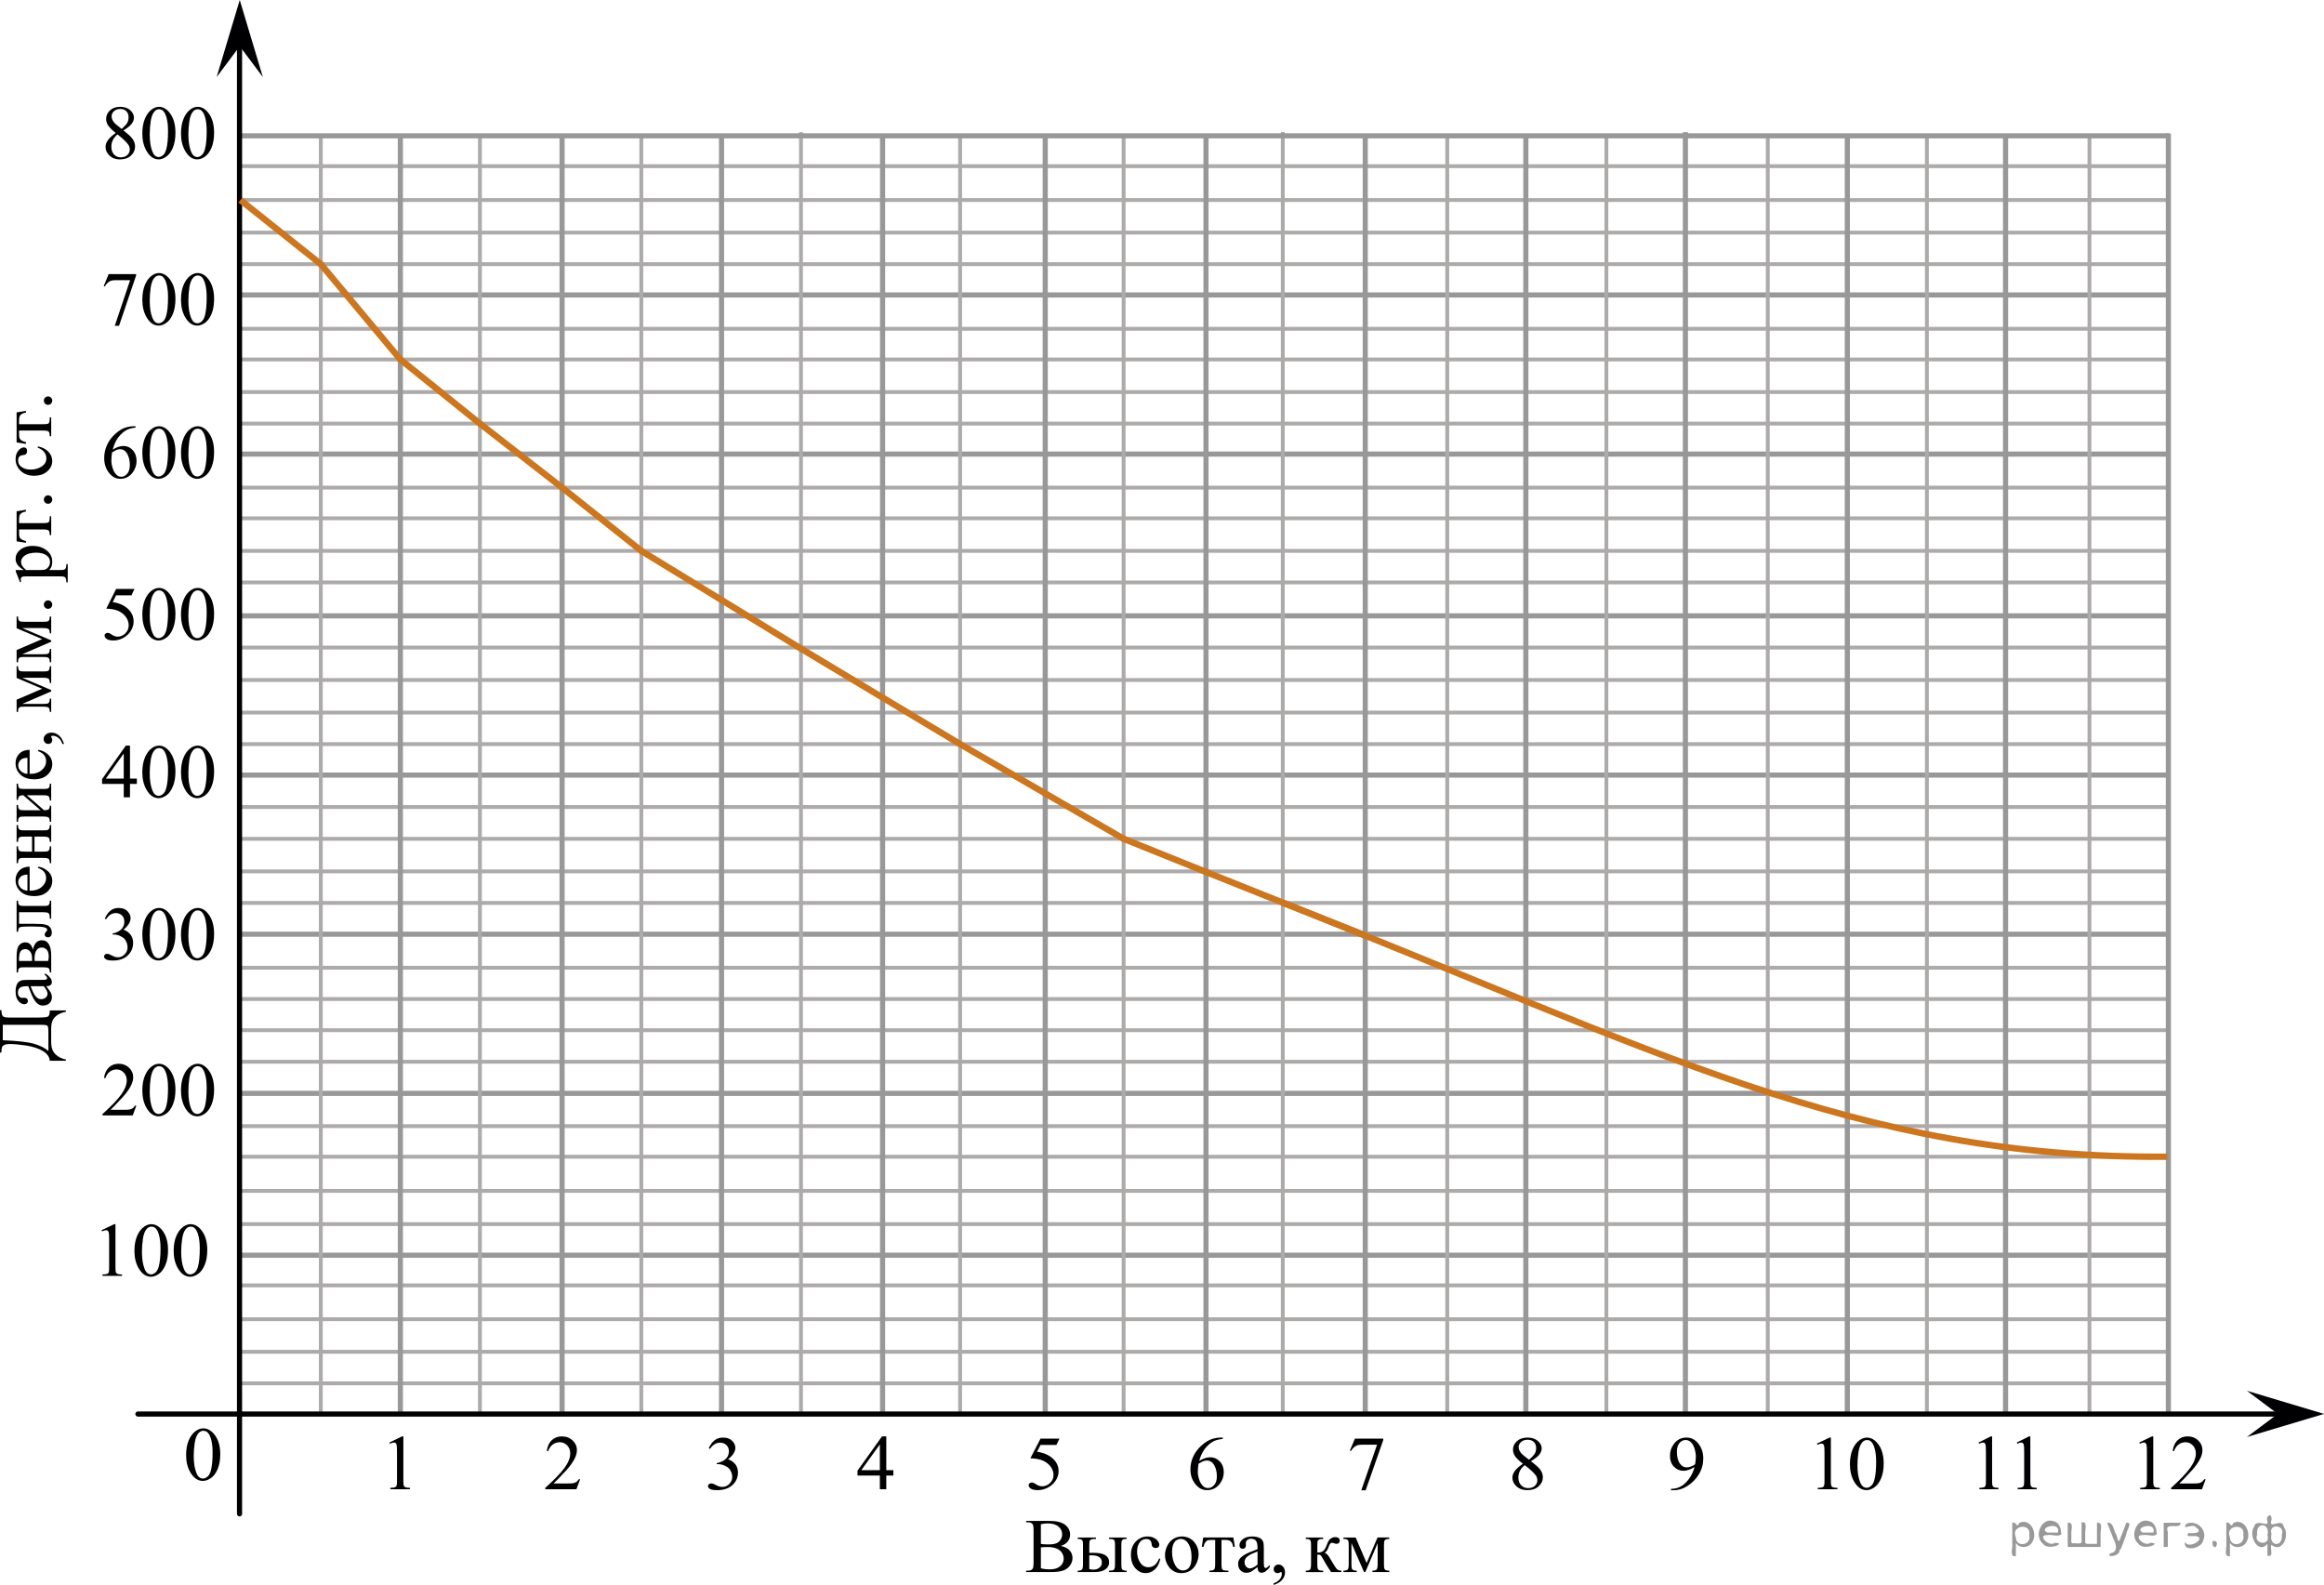 <?xml version="1.0" encoding="utf-8"?>
<!-- Generator: Adobe Illustrator 16.0.3, SVG Export Plug-In . SVG Version: 6.00 Build 0)  -->
<!DOCTYPE svg PUBLIC "-//W3C//DTD SVG 1.1//EN" "http://www.w3.org/Graphics/SVG/1.1/DTD/svg11.dtd">
<svg version="1.1" id="Слой_1" xmlns="http://www.w3.org/2000/svg" xmlns:xlink="http://www.w3.org/1999/xlink" x="0px" y="0px"
	 width="452.728px" height="308.75px" viewBox="-348.802 -106.344 452.728 308.75"
	 enable-background="new -348.802 -106.344 452.728 308.75" xml:space="preserve">
<line fill="none" stroke="#989898" stroke-miterlimit="10" x1="73.153" y1="-48.888" x2="-302.226" y2="-48.888"/>
<line fill="none" stroke="#989898" stroke-miterlimit="10" x1="73.28" y1="-17.888" x2="-302.098" y2="-17.888"/>
<line fill="none" stroke="#989898" stroke-miterlimit="10" x1="73.408" y1="13.627" x2="-301.97" y2="13.627"/>
<line fill="none" stroke="#989898" stroke-miterlimit="10" x1="73.408" y1="44.643" x2="-301.97" y2="44.643"/>
<line fill="none" stroke="#989898" stroke-miterlimit="10" x1="73.536" y1="75.643" x2="-301.843" y2="75.643"/>
<line fill="none" stroke="#989898" stroke-miterlimit="10" x1="73.664" y1="106.643" x2="-301.715" y2="106.643"/>
<line fill="none" stroke="#989898" stroke-miterlimit="10" x1="73.408" y1="138.174" x2="-301.97" y2="138.174"/>
<line fill="none" stroke="#ADAAAA" stroke-width="0.75" stroke-miterlimit="10" x1="73.28" y1="144.049" x2="-302.098" y2="144.049"/>
<line fill="none" stroke="#ADAAAA" stroke-width="0.75" stroke-miterlimit="10" x1="73.408" y1="150.643" x2="-301.97" y2="150.643"/>
<line fill="none" stroke="#ADAAAA" stroke-width="0.75" stroke-miterlimit="10" x1="73.41" y1="156.987" x2="-301.969" y2="156.987"/>
<line fill="none" stroke="#ADAAAA" stroke-width="0.75" stroke-miterlimit="10" x1="73.28" y1="163.133" x2="-302.098" y2="163.133"/>
<line fill="none" stroke="#ADAAAA" stroke-width="0.75" stroke-miterlimit="10" x1="73.28" y1="113.028" x2="-302.098" y2="113.028"/>
<line fill="none" stroke="#ADAAAA" stroke-width="0.75" stroke-miterlimit="10" x1="73.41" y1="125.643" x2="-301.969" y2="125.643"/>
<line fill="none" stroke="#ADAAAA" stroke-width="0.75" stroke-miterlimit="10" x1="73.28" y1="132.112" x2="-302.098" y2="132.112"/>
<line fill="none" stroke="#ADAAAA" stroke-width="0.75" stroke-miterlimit="10" x1="73.28" y1="82.174" x2="-302.098" y2="82.174"/>
<line fill="none" stroke="#ADAAAA" stroke-width="0.75" stroke-miterlimit="10" x1="73.408" y1="88.268" x2="-301.97" y2="88.268"/>
<line fill="none" stroke="#ADAAAA" stroke-width="0.75" stroke-miterlimit="10" x1="73.41" y1="94.34" x2="-301.969" y2="94.34"/>
<line fill="none" stroke="#ADAAAA" stroke-width="0.75" stroke-miterlimit="10" x1="73.28" y1="100.487" x2="-302.098" y2="100.487"/>
<line fill="none" stroke="#ADAAAA" stroke-width="0.75" stroke-miterlimit="10" x1="73.282" y1="50.862" x2="-302.097" y2="50.862"/>
<line fill="none" stroke="#ADAAAA" stroke-width="0.75" stroke-miterlimit="10" x1="73.408" y1="57.059" x2="-301.97" y2="57.059"/>
<line fill="none" stroke="#ADAAAA" stroke-width="0.75" stroke-miterlimit="10" x1="73.41" y1="63.403" x2="-301.969" y2="63.403"/>
<line fill="none" stroke="#ADAAAA" stroke-width="0.75" stroke-miterlimit="10" x1="73.28" y1="69.549" x2="-302.098" y2="69.549"/>
<line fill="none" stroke="#ADAAAA" stroke-width="0.75" stroke-miterlimit="10" x1="73.408" y1="19.799" x2="-301.97" y2="19.799"/>
<line fill="none" stroke="#ADAAAA" stroke-width="0.75" stroke-miterlimit="10" x1="73.536" y1="26.121" x2="-301.843" y2="26.121"/>
<line fill="none" stroke="#ADAAAA" stroke-width="0.75" stroke-miterlimit="10" x1="73.538" y1="32.465" x2="-301.842" y2="32.465"/>
<line fill="none" stroke="#ADAAAA" stroke-width="0.75" stroke-miterlimit="10" x1="73.408" y1="38.612" x2="-301.97" y2="38.612"/>
<line fill="none" stroke="#ADAAAA" stroke-width="0.75" stroke-miterlimit="10" x1="73.539" y1="-11.357" x2="-301.84" y2="-11.357"/>
<line fill="none" stroke="#ADAAAA" stroke-width="0.75" stroke-miterlimit="10" x1="73.538" y1="-5.378" x2="-301.842" y2="-5.378"/>
<line fill="none" stroke="#ADAAAA" stroke-width="0.75" stroke-miterlimit="10" x1="73.539" y1="0.966" x2="-301.84" y2="0.966"/>
<line fill="none" stroke="#ADAAAA" stroke-width="0.75" stroke-miterlimit="10" x1="73.41" y1="7.113" x2="-301.969" y2="7.113"/>
<line fill="none" stroke="#ADAAAA" stroke-width="0.75" stroke-miterlimit="10" x1="73.539" y1="-42.295" x2="-301.84" y2="-42.295"/>
<line fill="none" stroke="#ADAAAA" stroke-width="0.75" stroke-miterlimit="10" x1="73.667" y1="-36.316" x2="-301.712" y2="-36.316"/>
<line fill="none" stroke="#ADAAAA" stroke-width="0.75" stroke-miterlimit="10" x1="73.668" y1="-29.972" x2="-301.711" y2="-29.972"/>
<line fill="none" stroke="#ADAAAA" stroke-width="0.75" stroke-miterlimit="10" x1="73.539" y1="-23.826" x2="-301.84" y2="-23.826"/>
<line fill="none" stroke="#ADAAAA" stroke-width="0.75" stroke-miterlimit="10" x1="73.28" y1="-73.972" x2="-302.098" y2="-73.972"/>
<line fill="none" stroke="#ADAAAA" stroke-width="0.75" stroke-miterlimit="10" x1="73.408" y1="-67.379" x2="-301.97" y2="-67.379"/>
<line fill="none" stroke="#ADAAAA" stroke-width="0.75" stroke-miterlimit="10" x1="73.41" y1="-61.035" x2="-301.969" y2="-61.035"/>
<line fill="none" stroke="#ADAAAA" stroke-width="0.75" stroke-miterlimit="10" x1="73.28" y1="-54.888" x2="-302.098" y2="-54.888"/>
<path fill="none" stroke="#ADAAAA" stroke-width="0.75" stroke-miterlimit="10" d="M73.408,118.987H-301.97"/>
<polygon fill="#000002" points="-302.098,-97.34 -306.598,-91.336 -302.098,-106.344 -297.598,-91.336 "/>
<polygon fill="#000002" points="94.922,169.085 88.915,164.585 103.926,169.085 88.915,173.585 "/>
<g>
	<g>
		<path d="M-312.549,177.091c0-1.125,0.177-2.093,0.531-2.905c0.354-0.813,0.824-1.417,1.411-1.813
			c0.455-0.315,0.925-0.474,1.411-0.474c0.789,0,1.497,0.386,2.124,1.156c0.783,0.955,1.176,2.25,1.176,3.884
			c0,1.146-0.172,2.116-0.517,2.916c-0.344,0.801-0.782,1.381-1.315,1.742s-1.048,0.542-1.544,0.542
			c-0.981,0-1.798-0.556-2.45-1.666C-312.274,179.537-312.549,178.41-312.549,177.091z M-311.063,177.273
			c0,1.358,0.175,2.467,0.523,3.324c0.288,0.723,0.719,1.084,1.289,1.084c0.273,0,0.558-0.118,0.851-0.354
			c0.294-0.234,0.517-0.629,0.668-1.183c0.231-0.834,0.35-2.01,0.35-3.526c0-1.125-0.122-2.063-0.364-2.814
			c-0.183-0.558-0.418-0.953-0.706-1.186c-0.207-0.16-0.458-0.24-0.751-0.24c-0.344,0-0.649,0.147-0.918,0.444
			c-0.363,0.401-0.611,1.034-0.743,1.896C-310.997,175.583-311.063,176.434-311.063,177.273z"/>
	</g>
</g>
<line fill="none" stroke="#989898" stroke-miterlimit="10" x1="-270.808" y1="169.112" x2="-270.808" y2="-79.695"/>
<line fill="none" stroke="#989898" stroke-miterlimit="10" x1="-239.308" y1="169.129" x2="-239.308" y2="-79.677"/>
<line fill="none" stroke="#989898" stroke-miterlimit="10" x1="-208.246" y1="169.138" x2="-208.246" y2="-79.669"/>
<line fill="none" stroke="#989898" stroke-miterlimit="10" x1="-176.871" y1="169.138" x2="-176.871" y2="-79.897"/>
<line fill="none" stroke="#989898" stroke-miterlimit="10" x1="-145.182" y1="169.112" x2="-145.182" y2="-79.924"/>
<line fill="none" stroke="#989898" stroke-miterlimit="10" x1="-113.87" y1="169.138" x2="-113.87" y2="-79.897"/>
<line fill="none" stroke="#989898" stroke-miterlimit="10" x1="-82.843" y1="169.138" x2="-82.843" y2="-79.885"/>
<line fill="none" stroke="#989898" stroke-miterlimit="10" x1="-51.558" y1="169.138" x2="-51.558" y2="-79.885"/>
<line fill="none" stroke="#989898" stroke-miterlimit="10" x1="-20.475" y1="169.138" x2="-20.475" y2="-80.6"/>
<line fill="none" stroke="#989898" stroke-miterlimit="10" x1="11.068" y1="169.112" x2="11.068" y2="-79.861"/>
<line fill="none" stroke="#989898" stroke-miterlimit="10" x1="41.893" y1="169.112" x2="41.893" y2="-79.861"/>
<line fill="none" stroke="#989898" stroke-miterlimit="10" x1="73.609" y1="169.138" x2="73.609" y2="-80.352"/>
<line fill="none" stroke="#ADAAAA" stroke-width="0.75" stroke-miterlimit="10" x1="-286.308" y1="169.138" x2="-286.308" y2="-79.669"/>
<line fill="none" stroke="#ADAAAA" stroke-width="0.75" stroke-miterlimit="10" x1="-255.308" y1="169.112" x2="-255.308" y2="-79.695"/>
<line fill="none" stroke="#ADAAAA" stroke-width="0.75" stroke-miterlimit="10" x1="-223.87" y1="168.906" x2="-223.87" y2="-79.902"/>
<line fill="none" stroke="#ADAAAA" stroke-width="0.75" stroke-miterlimit="10" x1="-192.766" y1="169.138" x2="-192.766" y2="-80.6"/>
<line fill="none" stroke="#ADAAAA" stroke-width="0.75" stroke-miterlimit="10" x1="-161.766" y1="169.112" x2="-161.766" y2="-79.924"/>
<line fill="none" stroke="#ADAAAA" stroke-width="0.75" stroke-miterlimit="10" x1="-129.912" y1="169.138" x2="-129.912" y2="-79.897"/>
<line fill="none" stroke="#ADAAAA" stroke-width="0.75" stroke-miterlimit="10" x1="-98.912" y1="169.112" x2="-98.912" y2="-80.627"/>
<line fill="none" stroke="#ADAAAA" stroke-width="0.75" stroke-miterlimit="10" x1="-66.87" y1="169.138" x2="-66.87" y2="-79.885"/>
<line fill="none" stroke="#ADAAAA" stroke-width="0.75" stroke-miterlimit="10" x1="-35.87" y1="169.112" x2="-35.87" y2="-79.913"/>
<line fill="none" stroke="#ADAAAA" stroke-width="0.75" stroke-miterlimit="10" x1="-4.432" y1="169.112" x2="-4.432" y2="-79.861"/>
<line fill="none" stroke="#ADAAAA" stroke-width="0.75" stroke-miterlimit="10" x1="26.568" y1="169.085" x2="26.568" y2="-79.887"/>
<line fill="none" stroke="#ADAAAA" stroke-width="0.75" stroke-miterlimit="10" x1="58.234" y1="169.138" x2="58.234" y2="-79.902"/>
<path fill="none" stroke="#CC761F" stroke-width="1.25" stroke-miterlimit="10" d="M-98.929,69.49
	c72.488,28.525,111.483,49.939,172.337,49.495"/>
<g>
	<g>
		<path d="M-272.95,174.661l2.478-1.198h0.247v8.521c0,0.565,0.023,0.918,0.071,1.058c0.048,0.139,0.146,0.245,0.297,0.319
			c0.149,0.074,0.455,0.116,0.915,0.126v0.275h-3.826v-0.275c0.479-0.01,0.79-0.051,0.93-0.122c0.142-0.071,0.238-0.168,0.293-0.29
			c0.055-0.121,0.083-0.484,0.083-1.091v-5.446c0-0.734-0.024-1.205-0.075-1.414c-0.034-0.158-0.099-0.275-0.19-0.351
			c-0.092-0.074-0.204-0.11-0.334-0.11c-0.187,0-0.443,0.077-0.773,0.229L-272.95,174.661z"/>
	</g>
</g>
<g>
	<g>
		<path fill="#000002" d="M-142.417,173.9l-0.592,1.236h-3.096l-0.675,1.324c1.34,0.188,2.401,0.666,3.187,1.433
			c0.672,0.659,1.009,1.437,1.009,2.327c0,0.52-0.109,0.999-0.33,1.44c-0.22,0.44-0.497,0.815-0.831,1.127
			c-0.334,0.311-0.705,0.56-1.114,0.749c-0.581,0.267-1.18,0.399-1.79,0.399c-0.617,0-1.066-0.101-1.348-0.302
			c-0.28-0.201-0.422-0.423-0.422-0.666c0-0.136,0.06-0.256,0.175-0.359c0.116-0.104,0.264-0.156,0.44-0.156
			c0.131,0,0.246,0.02,0.345,0.059c0.1,0.039,0.268,0.139,0.505,0.298c0.379,0.253,0.765,0.379,1.153,0.379
			c0.592,0,1.111-0.215,1.559-0.644c0.448-0.43,0.673-0.952,0.673-1.567c0-0.597-0.2-1.152-0.601-1.67
			c-0.398-0.516-0.951-0.915-1.654-1.196c-0.551-0.218-1.302-0.344-2.253-0.378l1.974-3.833H-142.417z"/>
	</g>
</g>
<g>
	<g>
		<path fill="#000002" d="M-110.605,173.698v0.269c-0.667,0.063-1.213,0.19-1.636,0.382s-0.84,0.483-1.252,0.877
			c-0.411,0.394-0.754,0.83-1.023,1.313c-0.271,0.482-0.497,1.056-0.679,1.72c0.729-0.479,1.459-0.72,2.191-0.72
			c0.703,0,1.313,0.271,1.829,0.813s0.773,1.241,0.773,2.096c0,0.823-0.262,1.575-0.781,2.255c-0.628,0.823-1.457,1.235-2.489,1.235
			c-0.703,0-1.3-0.224-1.79-0.669c-0.961-0.868-1.44-1.993-1.44-3.375c0-0.883,0.185-1.722,0.554-2.517s0.896-1.501,1.582-2.116
			c0.686-0.616,1.342-1.03,1.969-1.244c0.627-0.213,1.211-0.318,1.753-0.318L-110.605,173.698L-110.605,173.698z M-115.324,178.787
			c-0.092,0.653-0.137,1.183-0.137,1.585c0,0.466,0.09,0.972,0.271,1.517c0.179,0.546,0.445,0.979,0.8,1.299
			c0.258,0.229,0.572,0.343,0.94,0.343c0.439,0,0.833-0.199,1.181-0.598c0.347-0.397,0.52-0.965,0.52-1.702
			c0-0.829-0.172-1.546-0.516-2.151c-0.345-0.606-0.832-0.909-1.465-0.909c-0.192,0-0.398,0.039-0.618,0.116
			C-114.569,178.365-114.894,178.531-115.324,178.787z"/>
	</g>
</g>
<g>
	<g>
		<path fill="#000002" d="M-52.137,178.794c-0.814-0.641-1.339-1.153-1.574-1.542c-0.234-0.388-0.353-0.79-0.353-1.207
			c0-0.64,0.258-1.191,0.772-1.654c0.518-0.463,1.201-0.693,2.058-0.693c0.829,0,1.497,0.216,2.003,0.646s0.759,0.923,0.759,1.476
			c0,0.369-0.137,0.745-0.41,1.129c-0.271,0.383-0.842,0.834-1.707,1.353c0.891,0.659,1.479,1.178,1.77,1.557
			c0.384,0.494,0.575,1.017,0.575,1.563c0,0.693-0.274,1.286-0.826,1.778c-0.552,0.491-1.274,0.737-2.171,0.737
			c-0.977,0-1.736-0.294-2.282-0.88c-0.437-0.471-0.653-0.983-0.653-1.542c0-0.437,0.153-0.869,0.459-1.299
			C-53.413,179.787-52.885,179.314-52.137,178.794z M-51.781,179.071c-0.42,0.341-0.73,0.711-0.934,1.109
			c-0.202,0.4-0.304,0.833-0.304,1.298c0,0.626,0.179,1.127,0.535,1.502c0.355,0.376,0.811,0.564,1.36,0.564
			c0.547,0,0.984-0.148,1.313-0.444c0.328-0.296,0.493-0.654,0.493-1.076c0-0.349-0.098-0.662-0.289-0.938
			C-49.962,180.573-50.688,179.9-51.781,179.071z M-50.946,178.016c0.606-0.522,0.99-0.937,1.152-1.239
			c0.162-0.304,0.243-0.646,0.243-1.028c0-0.509-0.149-0.908-0.448-1.196c-0.298-0.289-0.705-0.433-1.222-0.433
			c-0.516,0-0.936,0.143-1.259,0.429c-0.324,0.286-0.486,0.621-0.486,1.004c0,0.252,0.067,0.504,0.201,0.756
			c0.135,0.253,0.325,0.492,0.573,0.721L-50.946,178.016z"/>
	</g>
</g>
<g>
	<g>
		<path fill="#000002" d="M36.63,174.661l2.4-1.198h0.24v8.521c0,0.565,0.021,0.918,0.068,1.058
			c0.046,0.139,0.143,0.245,0.287,0.319c0.146,0.074,0.44,0.116,0.888,0.126v0.275h-3.709v-0.275
			c0.466-0.01,0.767-0.051,0.901-0.122c0.136-0.071,0.229-0.168,0.283-0.29c0.054-0.121,0.08-0.484,0.08-1.091v-5.446
			c0-0.734-0.024-1.205-0.072-1.414c-0.034-0.158-0.097-0.275-0.186-0.351c-0.09-0.073-0.198-0.11-0.324-0.11
			c-0.18,0-0.429,0.077-0.749,0.229L36.63,174.661z"/>
		<path fill="#000002" d="M44.078,174.661l2.4-1.198h0.239v8.521c0,0.565,0.022,0.918,0.069,1.058
			c0.046,0.139,0.143,0.245,0.287,0.319c0.146,0.074,0.44,0.116,0.887,0.126v0.275h-3.709v-0.275
			c0.466-0.01,0.768-0.051,0.902-0.122c0.136-0.071,0.229-0.168,0.283-0.29c0.054-0.121,0.08-0.484,0.08-1.091v-5.446
			c0-0.734-0.024-1.205-0.072-1.414c-0.034-0.158-0.097-0.275-0.187-0.351c-0.09-0.073-0.197-0.11-0.323-0.11
			c-0.181,0-0.43,0.077-0.749,0.229L44.078,174.661z"/>
	</g>
</g>
<g>
	<g>
		<path fill="#000002" d="M67.94,174.661l2.477-1.198h0.247v8.521c0,0.565,0.024,0.918,0.071,1.058
			c0.048,0.139,0.146,0.245,0.297,0.319c0.15,0.074,0.455,0.116,0.915,0.126v0.275h-3.826v-0.275c0.479-0.01,0.79-0.051,0.93-0.122
			c0.142-0.071,0.238-0.168,0.294-0.29c0.055-0.121,0.083-0.484,0.083-1.091v-5.446c0-0.734-0.025-1.205-0.075-1.414
			c-0.035-0.158-0.1-0.275-0.191-0.351c-0.092-0.074-0.204-0.11-0.334-0.11c-0.186,0-0.443,0.077-0.772,0.229L67.94,174.661z"/>
		<path fill="#000002" d="M80.869,181.82l-0.713,1.942h-6.003v-0.275c1.766-1.598,3.009-2.901,3.729-3.913
			c0.721-1.013,1.08-1.938,1.08-2.775c0-0.641-0.196-1.166-0.593-1.578c-0.395-0.411-0.867-0.617-1.418-0.617
			c-0.5,0-0.949,0.146-1.347,0.437c-0.398,0.29-0.691,0.716-0.882,1.274h-0.277c0.125-0.917,0.446-1.622,0.964-2.112
			s1.164-0.736,1.939-0.736c0.825,0,1.515,0.263,2.066,0.789c0.553,0.524,0.829,1.146,0.829,1.86c0,0.511-0.12,1.021-0.359,1.531
			c-0.37,0.805-0.971,1.655-1.802,2.554c-1.245,1.35-2.022,2.162-2.333,2.439h2.656c0.54,0,0.919-0.02,1.137-0.06
			c0.219-0.039,0.414-0.12,0.589-0.241c0.176-0.122,0.328-0.294,0.458-0.519H80.869z"/>
	</g>
</g>
<g>
	<g>
		<path fill="#000002" d="M-84.85,173.9h5.517v0.276l-3.43,9.79h-0.85l3.071-8.881h-2.83c-0.57,0-0.979,0.064-1.221,0.196
			c-0.425,0.224-0.767,0.566-1.024,1.032l-0.221-0.08L-84.85,173.9z"/>
	</g>
</g>
<g>
	<g>
		<path d="M-235.792,181.82l-0.721,1.942h-6.069v-0.275c1.785-1.598,3.042-2.901,3.771-3.913c0.729-1.013,1.093-1.938,1.093-2.775
			c0-0.641-0.2-1.166-0.6-1.578c-0.399-0.411-0.877-0.617-1.435-0.617c-0.506,0-0.96,0.146-1.361,0.437
			c-0.402,0.29-0.699,0.716-0.893,1.274h-0.28c0.126-0.917,0.451-1.622,0.976-2.112c0.522-0.49,1.178-0.736,1.962-0.736
			c0.834,0,1.531,0.263,2.09,0.789c0.559,0.524,0.839,1.146,0.839,1.86c0,0.511-0.122,1.021-0.364,1.531
			c-0.375,0.805-0.98,1.655-1.82,2.554c-1.26,1.35-2.046,2.162-2.359,2.439h2.687c0.546,0,0.93-0.02,1.148-0.06
			c0.22-0.039,0.419-0.12,0.596-0.241c0.178-0.122,0.331-0.294,0.464-0.519H-235.792z"/>
	</g>
</g>
<g>
	<g>
		<path d="M-210.73,175.777c0.293-0.665,0.664-1.178,1.11-1.537c0.448-0.361,1.007-0.542,1.674-0.542
			c0.824,0,1.457,0.257,1.896,0.771c0.334,0.383,0.5,0.793,0.5,1.229c0,0.718-0.47,1.459-1.411,2.226
			c0.633,0.237,1.11,0.577,1.436,1.018c0.322,0.441,0.484,0.96,0.484,1.558c0,0.854-0.282,1.593-0.85,2.219
			c-0.738,0.814-1.81,1.222-3.21,1.222c-0.692,0-1.164-0.083-1.415-0.247c-0.25-0.165-0.375-0.343-0.375-0.53
			c0-0.142,0.06-0.266,0.178-0.371c0.119-0.106,0.262-0.16,0.429-0.16c0.128,0,0.257,0.02,0.389,0.059
			c0.086,0.024,0.279,0.112,0.584,0.267c0.304,0.151,0.514,0.243,0.63,0.271c0.187,0.055,0.387,0.08,0.599,0.08
			c0.518,0,0.965-0.19,1.349-0.575c0.382-0.383,0.571-0.836,0.571-1.358c0-0.383-0.089-0.757-0.266-1.12
			c-0.132-0.271-0.275-0.479-0.433-0.618c-0.218-0.194-0.517-0.37-0.896-0.527c-0.38-0.156-0.767-0.235-1.161-0.235h-0.243v-0.219
			c0.399-0.049,0.802-0.188,1.203-0.414c0.401-0.229,0.694-0.502,0.876-0.822c0.183-0.319,0.273-0.671,0.273-1.055
			c0-0.499-0.163-0.902-0.489-1.212c-0.326-0.308-0.731-0.461-1.218-0.461c-0.784,0-1.439,0.402-1.966,1.207L-210.73,175.777z"/>
	</g>
</g>
<g>
	<g>
		<path d="M-174.769,180.041v1.057h-1.381v2.664h-1.252v-2.664h-4.354v-0.952l4.772-6.683h0.834v6.578H-174.769z M-177.402,180.041
			v-5.008l-3.611,5.008H-177.402z"/>
	</g>
</g>
<g>
	<g>
		<path d="M-23.282,183.966v-0.271c0.657-0.01,1.271-0.155,1.837-0.439c0.565-0.283,1.113-0.779,1.643-1.487
			c0.528-0.707,0.896-1.484,1.104-2.334c-0.794,0.489-1.513,0.734-2.154,0.734c-0.724,0-1.343-0.269-1.858-0.804
			c-0.517-0.536-0.773-1.247-0.773-2.136c0-0.862,0.258-1.632,0.773-2.306c0.622-0.819,1.435-1.229,2.437-1.229
			c0.845,0,1.566,0.334,2.17,1.004c0.737,0.828,1.106,1.853,1.106,3.068c0,1.096-0.279,2.118-0.842,3.065
			c-0.562,0.948-1.343,1.734-2.345,2.359c-0.814,0.515-1.702,0.771-2.663,0.771h-0.434V183.966z M-18.578,178.897
			c0.092-0.631,0.138-1.135,0.138-1.513c0-0.471-0.084-0.979-0.25-1.524c-0.167-0.545-0.404-0.963-0.71-1.254
			c-0.307-0.291-0.653-0.437-1.043-0.437c-0.45,0-0.846,0.192-1.185,0.582c-0.339,0.388-0.509,0.965-0.509,1.729
			c0,1.023,0.226,1.823,0.676,2.4c0.328,0.417,0.733,0.625,1.214,0.625c0.232,0,0.509-0.053,0.827-0.16
			C-19.101,179.24-18.821,179.09-18.578,178.897z"/>
	</g>
</g>
<g>
	<g>
		<path d="M5.135,174.867l2.478-1.172h0.247v8.327c0,0.554,0.023,0.897,0.071,1.033s0.146,0.239,0.297,0.313
			c0.149,0.071,0.455,0.113,0.915,0.123v0.27H5.316v-0.27c0.479-0.01,0.79-0.05,0.93-0.119c0.142-0.07,0.238-0.165,0.293-0.284
			c0.056-0.118,0.083-0.474,0.083-1.065V176.7c0-0.718-0.024-1.179-0.075-1.383c-0.034-0.153-0.099-0.269-0.19-0.342
			c-0.093-0.072-0.204-0.107-0.334-0.107c-0.187,0-0.443,0.074-0.773,0.226L5.135,174.867z"/>
		<path d="M11.574,178.889c0-1.125,0.175-2.093,0.524-2.905c0.351-0.813,0.814-1.417,1.396-1.813
			c0.45-0.315,0.915-0.473,1.396-0.473c0.779,0,1.479,0.385,2.101,1.155c0.775,0.955,1.163,2.25,1.163,3.884
			c0,1.146-0.17,2.116-0.51,2.916c-0.341,0.801-0.774,1.382-1.303,1.742c-0.527,0.361-1.036,0.542-1.526,0.542
			c-0.971,0-1.778-0.556-2.424-1.666C11.846,181.335,11.574,180.208,11.574,178.889z M13.044,179.071
			c0,1.358,0.172,2.467,0.519,3.324c0.285,0.724,0.71,1.084,1.274,1.084c0.271,0,0.552-0.118,0.842-0.354
			c0.289-0.234,0.51-0.629,0.659-1.183c0.229-0.834,0.346-2.01,0.346-3.526c0-1.125-0.12-2.063-0.359-2.814
			c-0.181-0.558-0.413-0.953-0.698-1.186c-0.205-0.16-0.453-0.24-0.743-0.24c-0.34,0-0.643,0.148-0.907,0.444
			c-0.359,0.401-0.604,1.035-0.735,1.896C13.109,177.381,13.044,178.232,13.044,179.071z"/>
	</g>
</g>
<g>
	<g>
		<path d="M-329.019,133.299l2.463-1.171h0.246v8.327c0,0.553,0.022,0.896,0.071,1.032c0.048,0.137,0.146,0.239,0.295,0.313
			c0.148,0.072,0.453,0.114,0.911,0.123v0.27h-3.808v-0.27c0.479-0.009,0.786-0.049,0.925-0.119c0.141-0.07,0.236-0.165,0.292-0.284
			c0.056-0.118,0.082-0.474,0.082-1.064v-5.324c0-0.717-0.024-1.178-0.075-1.382c-0.034-0.154-0.099-0.27-0.189-0.342
			c-0.092-0.072-0.203-0.108-0.332-0.108c-0.184,0-0.44,0.075-0.77,0.226L-329.019,133.299z"/>
		<path d="M-322.615,137.321c0-1.125,0.174-2.093,0.521-2.904c0.349-0.813,0.812-1.417,1.389-1.814
			c0.448-0.314,0.911-0.473,1.389-0.473c0.775,0,1.473,0.385,2.09,1.156c0.771,0.955,1.157,2.25,1.157,3.884
			c0,1.145-0.169,2.116-0.509,2.916c-0.339,0.8-0.77,1.381-1.295,1.742c-0.524,0.36-1.03,0.542-1.519,0.542
			c-0.965,0-1.77-0.557-2.411-1.666C-322.343,139.767-322.615,138.64-322.615,137.321z M-321.152,137.502
			c0,1.357,0.172,2.466,0.515,3.324c0.284,0.723,0.707,1.084,1.269,1.084c0.27,0,0.548-0.118,0.837-0.354
			c0.288-0.233,0.508-0.629,0.656-1.182c0.229-0.834,0.345-2.01,0.345-3.527c0-1.125-0.12-2.063-0.358-2.813
			c-0.179-0.559-0.411-0.953-0.694-1.187c-0.204-0.16-0.45-0.24-0.738-0.24c-0.339,0-0.641,0.148-0.903,0.444
			c-0.358,0.402-0.603,1.035-0.731,1.897C-321.087,135.813-321.152,136.663-321.152,137.502z"/>
		<path d="M-314.971,137.321c0-1.125,0.174-2.093,0.521-2.904c0.35-0.813,0.812-1.417,1.39-1.814
			c0.448-0.314,0.911-0.473,1.388-0.473c0.776,0,1.473,0.385,2.09,1.156c0.771,0.955,1.157,2.25,1.157,3.884
			c0,1.145-0.169,2.116-0.508,2.916s-0.771,1.381-1.295,1.742c-0.525,0.36-1.031,0.542-1.52,0.542c-0.965,0-1.769-0.557-2.411-1.666
			C-314.7,139.767-314.971,138.64-314.971,137.321z M-313.508,137.502c0,1.357,0.172,2.466,0.515,3.324
			c0.284,0.723,0.707,1.084,1.27,1.084c0.269,0,0.547-0.118,0.836-0.354c0.289-0.233,0.508-0.629,0.657-1.182
			c0.229-0.834,0.344-2.01,0.344-3.527c0-1.125-0.12-2.063-0.358-2.813c-0.179-0.559-0.41-0.953-0.693-1.187
			c-0.204-0.16-0.45-0.24-0.739-0.24c-0.338,0-0.64,0.148-0.903,0.444c-0.357,0.402-0.602,1.035-0.73,1.897
			C-313.443,135.813-313.508,136.663-313.508,137.502z"/>
	</g>
</g>
<g>
	<g>
		<path d="M-322.245,109.045l-0.697,1.897h-5.885v-0.27c1.73-1.562,2.949-2.836,3.655-3.825s1.06-1.894,1.06-2.713
			c0-0.625-0.193-1.14-0.581-1.542s-0.852-0.604-1.391-0.604c-0.49,0-0.93,0.142-1.319,0.426c-0.391,0.283-0.679,0.699-0.863,1.247
			h-0.272c0.122-0.896,0.438-1.585,0.945-2.065c0.507-0.479,1.141-0.72,1.9-0.72c0.81,0,1.483,0.257,2.025,0.771
			c0.541,0.515,0.813,1.12,0.813,1.818c0,0.499-0.118,0.999-0.354,1.498c-0.361,0.785-0.951,1.617-1.765,2.495
			c-1.221,1.317-1.983,2.113-2.287,2.385h2.604c0.529,0,0.9-0.019,1.114-0.058c0.213-0.039,0.405-0.117,0.577-0.236
			s0.321-0.287,0.448-0.506L-322.245,109.045L-322.245,109.045z"/>
		<path d="M-321.076,106.071c0-1.125,0.173-2.093,0.516-2.904c0.344-0.813,0.8-1.417,1.368-1.814
			c0.44-0.314,0.896-0.473,1.368-0.473c0.765,0,1.45,0.385,2.059,1.156c0.76,0.955,1.14,2.25,1.14,3.884
			c0,1.145-0.166,2.116-0.5,2.916c-0.333,0.8-0.759,1.381-1.274,1.742c-0.519,0.36-1.018,0.542-1.497,0.542
			c-0.951,0-1.742-0.557-2.375-1.666C-320.809,108.517-321.076,107.39-321.076,106.071z M-319.635,106.252
			c0,1.357,0.169,2.466,0.508,3.324c0.279,0.723,0.696,1.084,1.25,1.084c0.266,0,0.539-0.118,0.823-0.354
			c0.284-0.233,0.5-0.629,0.646-1.182c0.227-0.834,0.339-2.01,0.339-3.527c0-1.125-0.117-2.063-0.354-2.813
			c-0.177-0.559-0.404-0.953-0.684-1.187c-0.201-0.16-0.444-0.24-0.729-0.24c-0.333,0-0.63,0.148-0.89,0.444
			c-0.354,0.402-0.594,1.035-0.721,1.897C-319.571,104.563-319.635,105.413-319.635,106.252z"/>
		<path d="M-313.546,106.071c0-1.125,0.172-2.093,0.516-2.904c0.344-0.813,0.8-1.417,1.367-1.814
			c0.441-0.314,0.897-0.473,1.368-0.473c0.766,0,1.451,0.385,2.06,1.156c0.76,0.955,1.14,2.25,1.14,3.884
			c0,1.145-0.166,2.116-0.5,2.916c-0.333,0.8-0.759,1.381-1.275,1.742c-0.518,0.36-1.017,0.542-1.497,0.542
			c-0.95,0-1.741-0.557-2.375-1.666C-313.278,108.517-313.546,107.39-313.546,106.071z M-312.104,106.252
			c0,1.357,0.169,2.466,0.508,3.324c0.279,0.723,0.696,1.084,1.25,1.084c0.265,0,0.539-0.118,0.823-0.354
			c0.284-0.233,0.5-0.629,0.646-1.182c0.227-0.834,0.338-2.01,0.338-3.527c0-1.125-0.116-2.063-0.353-2.813
			c-0.177-0.559-0.404-0.953-0.685-1.187c-0.2-0.16-0.443-0.24-0.729-0.24c-0.333,0-0.63,0.148-0.89,0.444
			c-0.354,0.402-0.595,1.035-0.722,1.897C-312.041,104.563-312.104,105.413-312.104,106.252z"/>
	</g>
</g>
<g>
	<g>
		<path d="M-328.386,72.606c0.284-0.665,0.644-1.178,1.078-1.538c0.434-0.36,0.974-0.542,1.621-0.542
			c0.799,0,1.412,0.258,1.839,0.771c0.323,0.383,0.485,0.793,0.485,1.229c0,0.719-0.456,1.459-1.368,2.227
			c0.612,0.237,1.076,0.577,1.39,1.018c0.313,0.441,0.471,0.96,0.471,1.558c0,0.854-0.274,1.593-0.823,2.219
			c-0.717,0.813-1.753,1.222-3.111,1.222c-0.671,0-1.128-0.083-1.371-0.247c-0.243-0.165-0.364-0.343-0.364-0.53
			c0-0.142,0.059-0.266,0.173-0.371c0.115-0.106,0.255-0.16,0.416-0.16c0.123,0,0.248,0.02,0.375,0.059
			c0.083,0.024,0.272,0.112,0.566,0.267c0.294,0.151,0.498,0.242,0.61,0.271c0.181,0.054,0.375,0.08,0.581,0.08
			c0.5,0,0.935-0.191,1.306-0.575c0.37-0.383,0.555-0.836,0.555-1.358c0-0.384-0.086-0.758-0.257-1.12
			c-0.128-0.271-0.268-0.479-0.419-0.618c-0.211-0.194-0.5-0.37-0.868-0.527c-0.368-0.156-0.743-0.235-1.125-0.235h-0.234v-0.22
			c0.387-0.048,0.775-0.187,1.166-0.414c0.39-0.227,0.673-0.502,0.849-0.821c0.177-0.319,0.265-0.671,0.265-1.056
			c0-0.499-0.158-0.901-0.475-1.211c-0.316-0.308-0.709-0.461-1.18-0.461c-0.761,0-1.396,0.402-1.905,1.207L-328.386,72.606z"/>
		<path d="M-321.076,75.718c0-1.125,0.173-2.093,0.516-2.905s0.799-1.417,1.368-1.813c0.44-0.315,0.896-0.474,1.368-0.474
			c0.765,0,1.45,0.386,2.059,1.156c0.76,0.955,1.14,2.25,1.14,3.884c0,1.146-0.167,2.116-0.5,2.916
			c-0.333,0.801-0.758,1.381-1.275,1.742s-1.017,0.542-1.496,0.542c-0.951,0-1.743-0.556-2.375-1.666
			C-320.809,78.164-321.076,77.037-321.076,75.718z M-319.635,75.9c0,1.358,0.169,2.467,0.508,3.324
			c0.279,0.724,0.696,1.084,1.25,1.084c0.266,0,0.539-0.118,0.824-0.354c0.284-0.234,0.5-0.629,0.647-1.183
			c0.226-0.834,0.338-2.01,0.338-3.526c0-1.125-0.118-2.063-0.354-2.814c-0.177-0.558-0.405-0.953-0.684-1.186
			c-0.201-0.16-0.444-0.24-0.729-0.24c-0.333,0-0.63,0.147-0.89,0.444c-0.354,0.401-0.593,1.034-0.721,1.896
			C-319.571,74.21-319.635,75.061-319.635,75.9z"/>
		<path d="M-313.546,75.718c0-1.125,0.172-2.093,0.516-2.905c0.343-0.813,0.799-1.417,1.367-1.813
			c0.441-0.315,0.897-0.474,1.368-0.474c0.766,0,1.451,0.386,2.06,1.156c0.76,0.955,1.14,2.25,1.14,3.884
			c0,1.146-0.167,2.116-0.5,2.916c-0.333,0.801-0.758,1.381-1.276,1.742c-0.517,0.361-1.016,0.542-1.496,0.542
			c-0.95,0-1.742-0.556-2.375-1.666C-313.278,78.164-313.546,77.037-313.546,75.718z M-312.104,75.9
			c0,1.358,0.169,2.467,0.508,3.324c0.279,0.724,0.696,1.084,1.25,1.084c0.265,0,0.539-0.118,0.824-0.354
			c0.284-0.234,0.5-0.629,0.646-1.183c0.227-0.834,0.338-2.01,0.338-3.526c0-1.125-0.117-2.063-0.353-2.814
			c-0.177-0.558-0.405-0.953-0.684-1.186c-0.201-0.16-0.444-0.24-0.729-0.24c-0.333,0-0.63,0.147-0.89,0.444
			c-0.354,0.401-0.594,1.034-0.722,1.896C-312.041,74.21-312.104,75.061-312.104,75.9z"/>
	</g>
</g>
<g>
	<g>
		<path d="M-322.142,45.332v1.033h-1.339v2.604h-1.213v-2.604h-4.223v-0.932l4.626-6.531h0.81v6.43H-322.142z M-324.694,45.332
			v-4.896l-3.501,4.896H-324.694z"/>
		<path d="M-321.077,44.096c0-1.125,0.173-2.093,0.517-2.905c0.343-0.813,0.799-1.417,1.367-1.813
			c0.44-0.315,0.896-0.474,1.367-0.474c0.766,0,1.451,0.386,2.06,1.156c0.76,0.955,1.141,2.25,1.141,3.884
			c0,1.146-0.167,2.116-0.501,2.916c-0.333,0.801-0.758,1.382-1.274,1.742c-0.518,0.361-1.018,0.542-1.496,0.542
			c-0.951,0-1.743-0.556-2.376-1.666C-320.809,46.542-321.077,45.415-321.077,44.096z M-319.635,44.278
			c0,1.358,0.17,2.467,0.508,3.324c0.279,0.724,0.696,1.084,1.25,1.084c0.266,0,0.539-0.118,0.824-0.354
			c0.284-0.234,0.5-0.629,0.646-1.183c0.227-0.834,0.34-2.01,0.34-3.526c0-1.125-0.118-2.063-0.354-2.814
			c-0.177-0.558-0.404-0.953-0.684-1.186c-0.201-0.16-0.444-0.24-0.729-0.24c-0.333,0-0.63,0.148-0.89,0.444
			c-0.354,0.401-0.593,1.034-0.721,1.896C-319.571,42.588-319.635,43.439-319.635,44.278z"/>
		<path d="M-313.546,44.096c0-1.125,0.172-2.093,0.517-2.905c0.343-0.813,0.799-1.417,1.366-1.813
			c0.441-0.315,0.897-0.474,1.368-0.474c0.766,0,1.451,0.386,2.06,1.156c0.76,0.955,1.141,2.25,1.141,3.884
			c0,1.146-0.167,2.116-0.501,2.916c-0.333,0.801-0.758,1.382-1.275,1.742c-0.517,0.361-1.017,0.542-1.496,0.542
			c-0.95,0-1.742-0.556-2.376-1.666C-313.279,46.542-313.546,45.415-313.546,44.096z M-312.105,44.278
			c0,1.358,0.17,2.467,0.508,3.324c0.279,0.724,0.696,1.084,1.25,1.084c0.265,0,0.539-0.118,0.824-0.354
			c0.284-0.234,0.5-0.629,0.646-1.183c0.227-0.834,0.339-2.01,0.339-3.526c0-1.125-0.118-2.063-0.354-2.814
			c-0.177-0.558-0.404-0.953-0.685-1.186c-0.2-0.16-0.443-0.24-0.729-0.24c-0.333,0-0.63,0.148-0.89,0.444
			c-0.354,0.401-0.594,1.034-0.722,1.896C-312.041,42.588-312.105,43.439-312.105,44.278z"/>
	</g>
</g>
<g>
	<g>
		<path d="M-322.613,8.388l-0.574,1.236h-3l-0.654,1.324c1.299,0.188,2.329,0.666,3.088,1.433c0.652,0.659,0.979,1.436,0.979,2.327
			c0,0.519-0.106,0.999-0.32,1.439c-0.213,0.441-0.481,0.816-0.805,1.127c-0.323,0.312-0.685,0.561-1.081,0.749
			c-0.563,0.268-1.143,0.4-1.735,0.4c-0.598,0-1.033-0.101-1.305-0.302c-0.272-0.201-0.408-0.423-0.408-0.666
			c0-0.137,0.056-0.256,0.169-0.359s0.255-0.157,0.427-0.157c0.127,0,0.239,0.021,0.334,0.06c0.096,0.039,0.26,0.139,0.489,0.298
			c0.368,0.253,0.74,0.379,1.118,0.379c0.574,0,1.077-0.215,1.511-0.644c0.435-0.431,0.651-0.952,0.651-1.567
			c0-0.597-0.194-1.153-0.581-1.67s-0.922-0.915-1.604-1.196c-0.534-0.218-1.263-0.344-2.184-0.378l1.912-3.833H-322.613z"/>
		<path d="M-321.076,13.377c0-1.125,0.173-2.093,0.516-2.905s0.799-1.417,1.368-1.813c0.44-0.315,0.896-0.474,1.368-0.474
			c0.765,0,1.45,0.385,2.059,1.156c0.76,0.955,1.14,2.25,1.14,3.884c0,1.146-0.167,2.116-0.5,2.916s-0.758,1.381-1.275,1.742
			s-1.017,0.542-1.496,0.542c-0.951,0-1.743-0.556-2.375-1.666C-320.809,15.823-321.076,14.698-321.076,13.377z M-319.635,13.559
			c0,1.358,0.169,2.466,0.508,3.324c0.279,0.723,0.696,1.084,1.25,1.084c0.266,0,0.539-0.118,0.824-0.354
			c0.284-0.233,0.5-0.629,0.647-1.182c0.226-0.834,0.338-2.01,0.338-3.527c0-1.125-0.118-2.063-0.354-2.813
			c-0.177-0.558-0.405-0.953-0.684-1.187c-0.201-0.159-0.444-0.239-0.729-0.239c-0.333,0-0.63,0.147-0.89,0.443
			c-0.354,0.402-0.593,1.035-0.721,1.897C-319.571,11.869-319.635,12.72-319.635,13.559z"/>
		<path d="M-313.546,13.377c0-1.125,0.172-2.093,0.516-2.905c0.343-0.813,0.799-1.417,1.367-1.813
			c0.441-0.315,0.897-0.474,1.368-0.474c0.766,0,1.451,0.385,2.06,1.156c0.76,0.955,1.14,2.25,1.14,3.884
			c0,1.146-0.167,2.116-0.5,2.916s-0.758,1.381-1.276,1.742c-0.517,0.361-1.016,0.542-1.496,0.542c-0.95,0-1.742-0.556-2.375-1.666
			C-313.278,15.823-313.546,14.698-313.546,13.377z M-312.104,13.559c0,1.358,0.169,2.466,0.508,3.324
			c0.279,0.723,0.696,1.084,1.25,1.084c0.265,0,0.539-0.118,0.824-0.354c0.284-0.233,0.5-0.629,0.646-1.182
			c0.227-0.834,0.338-2.01,0.338-3.527c0-1.125-0.117-2.063-0.353-2.813c-0.177-0.558-0.405-0.953-0.684-1.187
			c-0.201-0.159-0.444-0.239-0.729-0.239c-0.333,0-0.63,0.147-0.89,0.443c-0.354,0.402-0.594,1.035-0.722,1.897
			C-312.041,11.869-312.104,12.72-312.104,13.559z"/>
	</g>
</g>
<g>
	<g>
		<path d="M-322.399-23.308v0.27c-0.647,0.063-1.177,0.189-1.585,0.382c-0.409,0.192-0.814,0.483-1.214,0.877
			c-0.399,0.393-0.73,0.83-0.992,1.313c-0.264,0.481-0.482,1.056-0.658,1.72c0.706-0.479,1.414-0.72,2.125-0.72
			c0.682,0,1.271,0.271,1.771,0.813s0.75,1.241,0.75,2.095c0,0.824-0.253,1.576-0.758,2.256c-0.606,0.823-1.412,1.235-2.412,1.235
			c-0.682,0-1.26-0.224-1.734-0.669c-0.933-0.868-1.397-1.993-1.397-3.375c0-0.883,0.181-1.722,0.537-2.517
			c0.358-0.795,0.869-1.501,1.533-2.116c0.664-0.616,1.301-1.03,1.908-1.244c0.607-0.213,1.175-0.319,1.698-0.319L-322.399-23.308
			L-322.399-23.308z M-326.973-18.218c-0.089,0.653-0.133,1.183-0.133,1.585c0,0.466,0.087,0.972,0.261,1.517
			c0.175,0.546,0.433,0.979,0.776,1.299c0.25,0.229,0.554,0.342,0.911,0.342c0.427,0,0.809-0.198,1.145-0.597
			c0.335-0.396,0.503-0.965,0.503-1.702c0-0.829-0.166-1.546-0.5-2.151c-0.333-0.606-0.806-0.909-1.419-0.909
			c-0.188,0-0.386,0.039-0.6,0.116S-326.557-18.474-326.973-18.218z"/>
		<path d="M-321.076-18.116c0-1.125,0.173-2.093,0.516-2.905c0.343-0.812,0.799-1.417,1.368-1.813
			c0.44-0.315,0.896-0.474,1.366-0.474c0.766,0,1.451,0.386,2.061,1.156c0.76,0.955,1.14,2.25,1.14,3.884
			c0,1.146-0.167,2.116-0.5,2.916c-0.334,0.801-0.759,1.381-1.275,1.742c-0.518,0.361-1.017,0.542-1.496,0.542
			c-0.951,0-1.743-0.556-2.375-1.666C-320.808-15.67-321.076-16.797-321.076-18.116z M-319.634-17.934
			c0,1.358,0.169,2.467,0.508,3.324c0.279,0.723,0.695,1.084,1.25,1.084c0.266,0,0.539-0.118,0.823-0.354
			c0.284-0.234,0.5-0.629,0.647-1.183c0.226-0.834,0.338-2.01,0.338-3.526c0-1.125-0.117-2.063-0.354-2.814
			c-0.177-0.558-0.405-0.953-0.685-1.186c-0.201-0.16-0.443-0.24-0.729-0.24c-0.334,0-0.63,0.147-0.89,0.444
			c-0.354,0.401-0.594,1.034-0.721,1.896C-319.571-19.624-319.634-18.773-319.634-17.934z"/>
		<path d="M-313.545-18.116c0-1.125,0.172-2.093,0.516-2.905c0.343-0.812,0.799-1.417,1.367-1.813
			c0.441-0.315,0.896-0.474,1.367-0.474c0.766,0,1.451,0.386,2.061,1.156c0.76,0.955,1.14,2.25,1.14,3.884
			c0,1.146-0.167,2.116-0.5,2.916c-0.334,0.801-0.759,1.381-1.276,1.742c-0.517,0.361-1.016,0.542-1.496,0.542
			c-0.95,0-1.742-0.556-2.375-1.666C-313.278-15.67-313.545-16.797-313.545-18.116z M-312.104-17.934
			c0,1.358,0.169,2.467,0.508,3.324c0.279,0.723,0.695,1.084,1.25,1.084c0.265,0,0.539-0.118,0.823-0.354
			c0.284-0.234,0.5-0.629,0.646-1.183c0.227-0.834,0.338-2.01,0.338-3.526c0-1.125-0.116-2.063-0.353-2.814
			c-0.177-0.558-0.405-0.953-0.686-1.186c-0.2-0.16-0.442-0.24-0.728-0.24c-0.334,0-0.63,0.147-0.89,0.444
			c-0.354,0.401-0.595,1.034-0.722,1.896C-312.041-19.624-312.104-18.773-312.104-17.934z"/>
	</g>
</g>
<g>
	<g>
		<path d="M-327.635-52.95h5.346v0.276l-3.323,9.79h-0.824l2.979-8.882h-2.743c-0.554,0-0.948,0.065-1.184,0.196
			c-0.412,0.225-0.743,0.567-0.993,1.033l-0.213-0.08L-327.635-52.95z"/>
		<path d="M-321.076-47.961c0-1.125,0.173-2.094,0.516-2.905c0.343-0.813,0.799-1.417,1.368-1.814
			c0.44-0.314,0.896-0.473,1.368-0.473c0.765,0,1.45,0.385,2.059,1.156c0.76,0.955,1.14,2.25,1.14,3.884
			c0,1.146-0.167,2.116-0.5,2.916s-0.758,1.381-1.275,1.742s-1.017,0.542-1.496,0.542c-0.951,0-1.743-0.556-2.375-1.666
			C-320.808-45.514-321.076-46.641-321.076-47.961z M-319.634-47.779c0,1.358,0.169,2.466,0.508,3.324
			c0.279,0.723,0.696,1.084,1.25,1.084c0.266,0,0.539-0.118,0.824-0.354c0.284-0.233,0.5-0.629,0.647-1.182
			c0.226-0.834,0.338-2.01,0.338-3.527c0-1.125-0.118-2.063-0.354-2.813c-0.177-0.559-0.405-0.953-0.684-1.187
			c-0.201-0.159-0.444-0.239-0.729-0.239c-0.333,0-0.63,0.147-0.89,0.443c-0.354,0.402-0.593,1.035-0.721,1.897
			C-319.57-49.469-319.634-48.618-319.634-47.779z"/>
		<path d="M-313.545-47.961c0-1.125,0.172-2.094,0.516-2.905c0.343-0.813,0.799-1.417,1.367-1.814
			c0.441-0.314,0.897-0.473,1.368-0.473c0.766,0,1.451,0.385,2.06,1.156c0.76,0.955,1.14,2.25,1.14,3.884
			c0,1.146-0.167,2.116-0.5,2.916s-0.758,1.381-1.276,1.742c-0.517,0.361-1.016,0.542-1.496,0.542c-0.95,0-1.742-0.556-2.375-1.666
			C-313.278-45.514-313.545-46.641-313.545-47.961z M-312.104-47.779c0,1.358,0.169,2.466,0.508,3.324
			c0.279,0.723,0.696,1.084,1.25,1.084c0.265,0,0.539-0.118,0.824-0.354c0.284-0.233,0.5-0.629,0.646-1.182
			c0.227-0.834,0.338-2.01,0.338-3.527c0-1.125-0.117-2.063-0.353-2.813c-0.177-0.559-0.405-0.953-0.684-1.187
			c-0.201-0.159-0.444-0.239-0.729-0.239c-0.333,0-0.63,0.147-0.89,0.443c-0.354,0.402-0.594,1.035-0.722,1.897
			C-312.04-49.469-312.104-48.618-312.104-47.779z"/>
	</g>
</g>
<g>
	<g>
		<path d="M-326.26-80.44c-0.79-0.64-1.298-1.152-1.526-1.542c-0.228-0.388-0.342-0.79-0.342-1.207c0-0.64,0.25-1.19,0.75-1.653
			c0.5-0.464,1.164-0.694,1.993-0.694c0.804,0,1.451,0.216,1.941,0.646c0.489,0.432,0.734,0.924,0.734,1.477
			c0,0.369-0.132,0.745-0.396,1.128c-0.266,0.383-0.816,0.834-1.655,1.353c0.863,0.659,1.434,1.179,1.713,1.558
			c0.373,0.494,0.56,1.016,0.56,1.563c0,0.693-0.269,1.286-0.803,1.778s-1.234,0.738-2.103,0.738c-0.946,0-1.685-0.294-2.213-0.88
			c-0.422-0.472-0.634-0.984-0.634-1.542c0-0.438,0.148-0.869,0.445-1.3C-327.497-79.447-326.985-79.921-326.26-80.44z
			 M-325.914-80.164c-0.406,0.34-0.708,0.71-0.904,1.108c-0.196,0.4-0.294,0.833-0.294,1.299c0,0.626,0.173,1.127,0.519,1.502
			c0.345,0.376,0.785,0.563,1.32,0.563c0.528,0,0.954-0.147,1.271-0.443c0.319-0.297,0.479-0.654,0.479-1.076
			c0-0.35-0.094-0.662-0.279-0.938C-324.152-78.663-324.855-79.335-325.914-80.164z M-325.105-81.219
			c0.588-0.523,0.961-0.938,1.118-1.239c0.156-0.305,0.234-0.646,0.234-1.029c0-0.509-0.145-0.908-0.434-1.196
			c-0.29-0.289-0.685-0.433-1.185-0.433s-0.906,0.143-1.221,0.429c-0.313,0.286-0.471,0.621-0.471,1.004
			c0,0.252,0.064,0.504,0.194,0.757c0.131,0.253,0.315,0.491,0.556,0.721L-325.105-81.219z"/>
		<path d="M-321.076-80.344c0-1.125,0.173-2.094,0.516-2.905c0.343-0.813,0.799-1.417,1.368-1.814
			c0.44-0.314,0.896-0.473,1.368-0.473c0.765,0,1.45,0.385,2.059,1.156c0.76,0.955,1.14,2.25,1.14,3.884
			c0,1.145-0.167,2.116-0.5,2.916s-0.758,1.381-1.275,1.742c-0.518,0.36-1.017,0.542-1.496,0.542c-0.951,0-1.743-0.557-2.375-1.666
			C-320.808-77.899-321.076-79.026-321.076-80.344z M-319.634-80.164c0,1.357,0.169,2.466,0.508,3.324
			c0.279,0.723,0.696,1.084,1.25,1.084c0.266,0,0.539-0.118,0.824-0.354c0.284-0.233,0.5-0.629,0.647-1.182
			c0.226-0.834,0.338-2.01,0.338-3.527c0-1.125-0.118-2.063-0.354-2.813c-0.177-0.559-0.405-0.953-0.684-1.187
			c-0.201-0.16-0.444-0.24-0.729-0.24c-0.333,0-0.63,0.148-0.89,0.444c-0.354,0.402-0.593,1.035-0.721,1.897
			C-319.57-81.853-319.634-81.003-319.634-80.164z"/>
		<path d="M-313.545-80.344c0-1.125,0.172-2.094,0.516-2.905c0.343-0.813,0.799-1.417,1.367-1.814
			c0.441-0.314,0.897-0.473,1.368-0.473c0.766,0,1.451,0.385,2.06,1.156c0.76,0.955,1.14,2.25,1.14,3.884
			c0,1.145-0.167,2.116-0.5,2.916s-0.758,1.381-1.276,1.742c-0.517,0.36-1.016,0.542-1.496,0.542c-0.95,0-1.742-0.557-2.375-1.666
			C-313.278-77.899-313.545-79.026-313.545-80.344z M-312.104-80.164c0,1.357,0.169,2.466,0.508,3.324
			c0.279,0.723,0.696,1.084,1.25,1.084c0.265,0,0.539-0.118,0.824-0.354c0.284-0.233,0.5-0.629,0.646-1.182
			c0.227-0.834,0.338-2.01,0.338-3.527c0-1.125-0.117-2.063-0.353-2.813c-0.177-0.559-0.405-0.953-0.684-1.187
			c-0.201-0.16-0.444-0.24-0.729-0.24c-0.333,0-0.63,0.148-0.89,0.444c-0.354,0.402-0.594,1.035-0.722,1.897
			C-312.04-81.853-312.104-81.003-312.104-80.164z"/>
	</g>
</g>
<line fill="none" stroke="#000002" stroke-linecap="round" stroke-linejoin="round" stroke-miterlimit="10" x1="-321.933" y1="169.112" x2="99.859" y2="169.112"/>
<g>
	<g>
		<path d="M-348.802,98.704v-8.277h0.272c0.02,0.621,0.117,1.019,0.294,1.191c0.176,0.172,0.593,0.258,1.25,0.258h5.521
			c1.069,0,1.729-0.062,1.982-0.185c0.252-0.124,0.379-0.522,0.379-1.198h3.14v0.252c-0.726,0.147-1.311,0.386-1.754,0.714
			c-0.444,0.327-0.741,0.7-0.89,1.116c-0.149,0.417-0.225,0.916-0.225,1.498v2.56c0,1.119,0.302,1.941,0.904,2.467
			c0.603,0.524,1.258,0.839,1.964,0.942v0.252h-3.14c-0.069-0.794-0.542-1.439-1.419-1.938s-1.955-0.844-3.232-1.035
			c-1.277-0.192-2.325-0.288-3.144-0.288c-0.49,0-0.852,0.062-1.081,0.185c-0.23,0.124-0.375,0.271-0.435,0.44
			c-0.059,0.17-0.098,0.52-0.118,1.047H-348.802z M-348.258,96.292c2.908,0.123,4.947,0.356,6.119,0.703
			c1.172,0.346,2.093,0.809,2.765,1.391v-3.713c0-0.661-0.058-1.057-0.173-1.188c-0.115-0.131-0.489-0.194-1.122-0.194h-7.589
			V96.292z"/>
		<path d="M-339.801,85.766c0.534,0.694,0.843,1.132,0.927,1.311c0.122,0.266,0.185,0.549,0.185,0.85
			c0,0.469-0.159,0.854-0.479,1.158c-0.317,0.303-0.737,0.455-1.257,0.455c-0.329,0-0.613-0.074-0.853-0.224
			c-0.333-0.2-0.647-0.553-0.941-1.054s-0.652-1.333-1.074-2.496h-0.265c-0.671,0-1.132,0.106-1.382,0.321s-0.375,0.527-0.375,0.936
			c0,0.312,0.083,0.559,0.25,0.74c0.167,0.188,0.357,0.281,0.572,0.281l0.428-0.017c0.226,0,0.398,0.06,0.521,0.175
			s0.185,0.268,0.185,0.455c0,0.183-0.064,0.332-0.191,0.446c-0.127,0.116-0.301,0.174-0.521,0.174c-0.423,0-0.81-0.217-1.162-0.649
			c-0.354-0.434-0.529-1.043-0.529-1.827c0-0.602,0.101-1.095,0.301-1.479c0.152-0.291,0.391-0.506,0.713-0.644
			c0.211-0.09,0.644-0.134,1.294-0.134h2.287c0.643,0,1.036-0.013,1.181-0.037c0.144-0.024,0.241-0.065,0.291-0.122
			c0.049-0.057,0.072-0.122,0.072-0.195c0-0.079-0.017-0.147-0.051-0.207c-0.063-0.104-0.243-0.304-0.537-0.6h0.412
			c0.735,0.553,1.104,1.08,1.104,1.583c0,0.241-0.083,0.434-0.25,0.577C-339.114,85.687-339.399,85.761-339.801,85.766z
			 M-340.279,85.766h-2.566c0.294,0.745,0.502,1.227,0.625,1.442c0.216,0.389,0.441,0.668,0.677,0.836
			c0.236,0.168,0.493,0.251,0.772,0.251c0.353,0,0.646-0.106,0.879-0.317c0.232-0.213,0.349-0.457,0.349-0.731
			C-339.543,86.87-339.789,86.377-340.279,85.766z"/>
		<path d="M-342.389,78.674c0.255-1.237,0.831-1.856,1.728-1.856c0.613,0,1.071,0.259,1.375,0.773
			c0.305,0.516,0.456,1.234,0.456,2.156v3.343h-0.271c0-0.438-0.082-0.716-0.247-0.832c-0.164-0.116-0.52-0.174-1.063-0.174h-3.573
			c-0.53,0-0.842,0.025-0.935,0.077c-0.093,0.053-0.178,0.133-0.254,0.244c-0.076,0.11-0.114,0.34-0.114,0.685h-0.278v-3.122
			c0-0.602,0.046-1.088,0.14-1.46s0.277-0.679,0.551-0.917c0.275-0.24,0.608-0.359,1-0.359
			C-343.11,77.232-342.615,77.712-342.389,78.674z M-342.559,80.857c0.005-0.217,0.007-0.348,0.007-0.393
			c0-0.676-0.128-1.164-0.386-1.465s-0.57-0.451-0.938-0.451c-0.427,0-0.735,0.153-0.927,0.459s-0.287,0.794-0.287,1.465v0.385
			H-342.559z M-339.426,80.857c0.079-0.247,0.118-0.541,0.118-0.881c0-0.586-0.127-1.022-0.382-1.309s-0.583-0.431-0.985-0.431
			c-0.451,0-0.797,0.187-1.037,0.556c-0.24,0.37-0.359,0.883-0.359,1.539c0,0.162,0.005,0.338,0.015,0.524L-339.426,80.857
			L-339.426,80.857z"/>
		<path d="M-345.566,75.169v-6.059h0.278c0,0.335,0.033,0.56,0.1,0.67c0.065,0.11,0.147,0.198,0.247,0.263
			c0.099,0.063,0.417,0.096,0.956,0.096h3.573c0.521,0,0.83-0.027,0.931-0.082c0.1-0.055,0.188-0.139,0.265-0.255
			s0.114-0.346,0.114-0.691h0.271v3.507h-0.271c0-0.38-0.021-0.643-0.06-0.788c-0.039-0.146-0.133-0.261-0.282-0.345
			s-0.473-0.126-0.968-0.126h-4.677v2.257h2.838c1.074,0,1.827,0.048,2.262,0.145c0.434,0.097,0.755,0.286,0.963,0.569
			s0.313,0.607,0.313,0.972c0,0.632-0.26,0.947-0.779,0.947c-0.177,0-0.32-0.052-0.434-0.151s-0.169-0.232-0.169-0.396
			c0-0.174,0.071-0.333,0.213-0.48c0.188-0.193,0.28-0.338,0.28-0.437c0-0.223-0.186-0.384-0.555-0.484
			c-0.37-0.101-1.02-0.152-1.945-0.152h-1.485c-0.765,0-1.229,0.057-1.396,0.167c-0.167,0.111-0.268,0.396-0.302,0.854H-345.566
			L-345.566,75.169z"/>
		<path d="M-343.029,67.166c1,0.005,1.784-0.239,2.354-0.732s0.854-1.073,0.854-1.738c0-0.443-0.122-0.829-0.364-1.157
			c-0.243-0.328-0.658-0.604-1.246-0.825l0.146-0.229c0.672,0.104,1.283,0.404,1.834,0.902c0.553,0.498,0.828,1.122,0.828,1.871
			c0,0.813-0.314,1.51-0.944,2.09s-1.478,0.869-2.541,0.869c-1.152,0-2.051-0.297-2.695-0.892s-0.967-1.341-0.967-2.237
			c0-0.759,0.249-1.383,0.747-1.872c0.498-0.488,1.163-0.732,1.996-0.732L-343.029,67.166L-343.029,67.166z M-343.456,67.166v-3.136
			c-0.431,0.023-0.734,0.075-0.912,0.154c-0.273,0.123-0.489,0.308-0.646,0.551c-0.157,0.244-0.235,0.5-0.235,0.767
			c0,0.41,0.158,0.775,0.476,1.099C-344.459,66.923-344.02,67.112-343.456,67.166z"/>
		<path d="M-342.559,59.557v-2.929h-1.426c-0.428,0-0.705,0.018-0.835,0.052c-0.131,0.035-0.24,0.12-0.331,0.255
			c-0.092,0.136-0.137,0.376-0.137,0.722h-0.278V54.38h0.278c0,0.306,0.034,0.529,0.104,0.669c0.068,0.141,0.168,0.236,0.298,0.285
			s0.43,0.074,0.901,0.074h3.573c0.428,0,0.708-0.02,0.847-0.057c0.137-0.037,0.249-0.127,0.334-0.27
			c0.086-0.144,0.129-0.377,0.129-0.703h0.271v3.277h-0.271c0-0.409-0.075-0.684-0.226-0.821c-0.148-0.138-0.511-0.208-1.084-0.208
			h-1.669v2.929h1.669c0.428,0,0.708-0.019,0.847-0.056c0.137-0.037,0.249-0.126,0.334-0.271c0.086-0.143,0.129-0.377,0.129-0.703
			h0.271v3.277h-0.271c0-0.438-0.08-0.72-0.239-0.843s-0.516-0.186-1.07-0.186h-3.573c-0.428,0-0.708,0.019-0.847,0.056
			c-0.138,0.037-0.248,0.127-0.331,0.27c-0.083,0.144-0.125,0.377-0.125,0.703h-0.278v-3.277h0.278c0,0.307,0.034,0.529,0.104,0.669
			c0.068,0.142,0.168,0.236,0.298,0.285c0.13,0.05,0.43,0.074,0.901,0.074h1.426V59.557z"/>
		<path d="M-340.904,51.496l-3.368-2.93c-0.377,0.011-0.641,0.082-0.787,0.216c-0.147,0.133-0.223,0.361-0.229,0.688h-0.278v-3.151
			h0.278c0,0.331,0.033,0.553,0.1,0.666c0.065,0.113,0.147,0.202,0.247,0.267c0.099,0.063,0.417,0.096,0.956,0.096h3.573
			c0.521,0,0.83-0.027,0.931-0.082c0.101-0.054,0.188-0.139,0.265-0.255s0.114-0.347,0.114-0.692h0.271v3.277h-0.271
			c0-0.409-0.075-0.683-0.226-0.821c-0.148-0.138-0.511-0.208-1.084-0.208h-3.169l3.375,2.93c0.417-0.011,0.704-0.069,0.86-0.178
			c0.156-0.107,0.238-0.343,0.243-0.702h0.271v3.129h-0.271c0-0.439-0.08-0.721-0.239-0.844s-0.516-0.185-1.07-0.185h-3.573
			c-0.525,0-0.835,0.027-0.932,0.081c-0.095,0.054-0.181,0.138-0.257,0.251c-0.076,0.114-0.114,0.345-0.114,0.695h-0.278v-3.277
			h0.278c0,0.331,0.033,0.553,0.1,0.666c0.065,0.113,0.147,0.202,0.247,0.266c0.098,0.064,0.417,0.097,0.956,0.097h3.081V51.496z"/>
		<path d="M-343.029,44.411c1,0.005,1.784-0.239,2.354-0.732s0.854-1.073,0.854-1.738c0-0.443-0.122-0.83-0.364-1.157
			c-0.243-0.328-0.658-0.604-1.246-0.825l0.146-0.229c0.672,0.104,1.283,0.404,1.834,0.902c0.553,0.498,0.828,1.122,0.828,1.871
			c0,0.813-0.314,1.51-0.944,2.09s-1.478,0.869-2.541,0.869c-1.152,0-2.051-0.297-2.695-0.893c-0.645-0.594-0.967-1.34-0.967-2.236
			c0-0.759,0.249-1.383,0.747-1.872c0.498-0.488,1.163-0.732,1.996-0.732L-343.029,44.411L-343.029,44.411z M-343.456,44.411v-3.137
			c-0.431,0.024-0.734,0.076-0.912,0.155c-0.273,0.123-0.489,0.307-0.646,0.551s-0.235,0.5-0.235,0.767
			c0,0.41,0.158,0.775,0.476,1.099C-344.459,44.168-344.02,44.357-343.456,44.411z"/>
		<path d="M-336.322,38.577h-0.324c-0.167-0.509-0.425-0.901-0.776-1.181c-0.351-0.278-0.722-0.418-1.114-0.418
			c-0.093,0-0.171,0.022-0.234,0.066c-0.044,0.035-0.066,0.069-0.066,0.104c0,0.055,0.049,0.174,0.147,0.355
			c0.044,0.089,0.065,0.183,0.065,0.281c0,0.241-0.07,0.434-0.213,0.576c-0.142,0.144-0.338,0.216-0.588,0.216
			c-0.24,0-0.446-0.094-0.618-0.277c-0.171-0.185-0.257-0.411-0.257-0.677c0-0.326,0.141-0.615,0.423-0.869s0.656-0.381,1.122-0.381
			c0.505,0,0.975,0.177,1.408,0.528C-336.915,37.255-336.572,37.813-336.322,38.577z"/>
		<path d="M-340.587,27.828l-4.979-2.116v-2.286h0.278c0,0.335,0.033,0.559,0.1,0.669c0.065,0.111,0.147,0.199,0.247,0.263
			c0.098,0.064,0.417,0.097,0.956,0.097h3.573c0.467,0,0.767-0.023,0.901-0.07s0.236-0.143,0.305-0.289
			c0.069-0.145,0.104-0.368,0.104-0.669h0.271v3.277h-0.271c0-0.404-0.075-0.676-0.226-0.813c-0.148-0.138-0.511-0.207-1.084-0.207
			h-4.052l5.633,2.396v0.259l-5.633,2.44h4.052c0.467,0,0.767-0.024,0.901-0.073s0.236-0.146,0.305-0.288
			c0.069-0.144,0.104-0.365,0.104-0.666h0.271v2.589h-0.271c0-0.439-0.08-0.72-0.239-0.843s-0.516-0.186-1.07-0.186h-3.573
			c-0.525,0-0.835,0.027-0.932,0.081c-0.095,0.055-0.181,0.139-0.257,0.251c-0.076,0.114-0.114,0.346-0.114,0.695h-0.278v-2.382
			L-340.587,27.828z"/>
		<path d="M-340.587,18.151l-4.979-2.115V13.75h0.278c0,0.335,0.033,0.559,0.1,0.669c0.065,0.111,0.147,0.199,0.247,0.263
			c0.098,0.064,0.417,0.096,0.956,0.096h3.573c0.467,0,0.767-0.022,0.901-0.069s0.236-0.144,0.305-0.289
			c0.069-0.146,0.104-0.368,0.104-0.669h0.271v3.276h-0.271c0-0.403-0.075-0.675-0.226-0.813c-0.148-0.138-0.511-0.207-1.084-0.207
			h-4.052l5.633,2.396v0.26l-5.633,2.44h4.052c0.467,0,0.767-0.024,0.901-0.074c0.135-0.049,0.236-0.145,0.305-0.287
			c0.069-0.144,0.104-0.365,0.104-0.666h0.271v2.589h-0.271c0-0.439-0.08-0.721-0.239-0.844c-0.159-0.122-0.516-0.185-1.07-0.185
			h-3.573c-0.525,0-0.835,0.027-0.932,0.081c-0.095,0.054-0.181,0.138-0.257,0.251c-0.076,0.114-0.114,0.345-0.114,0.695h-0.278
			v-2.382L-340.587,18.151z"/>
		<path d="M-340.257,11.433c0-0.231,0.08-0.426,0.239-0.584s0.352-0.236,0.577-0.236c0.225,0,0.418,0.08,0.577,0.24
			c0.158,0.16,0.238,0.354,0.238,0.581c0,0.228-0.08,0.42-0.238,0.581c-0.159,0.161-0.353,0.24-0.577,0.24
			c-0.23,0-0.424-0.08-0.581-0.24C-340.178,11.853-340.257,11.66-340.257,11.433z"/>
		<path d="M-344.897,7.07l-0.838-2.086v-0.28h1.573c-0.593-0.351-1.008-0.702-1.247-1.055c-0.236-0.353-0.355-0.724-0.355-1.112
			c0-0.681,0.265-1.247,0.794-1.701C-344.323,0.278-343.48,0-342.441,0c1.162,0,2.123,0.335,2.883,1.006
			c0.623,0.552,0.934,1.248,0.934,2.086c0,0.365-0.052,0.68-0.154,0.946c-0.073,0.197-0.221,0.419-0.441,0.666h2.052
			c0.46,0,0.753-0.028,0.878-0.085c0.125-0.058,0.226-0.155,0.298-0.296c0.074-0.142,0.11-0.396,0.11-0.767h0.272v3.55h-0.272V6.922
			c0.005-0.271-0.046-0.503-0.154-0.695c-0.054-0.093-0.141-0.166-0.261-0.218s-0.425-0.078-0.916-0.078h-6.368
			c-0.437,0-0.713,0.021-0.831,0.061c-0.117,0.04-0.206,0.102-0.265,0.188s-0.088,0.204-0.088,0.352
			c0,0.118,0.035,0.269,0.103,0.451L-344.897,7.07z M-343.728,4.703h2.515c0.544,0,0.902-0.022,1.074-0.066
			c0.285-0.069,0.535-0.238,0.75-0.507c0.216-0.27,0.324-0.608,0.324-1.018c0-0.492-0.191-0.893-0.574-1.197
			c-0.5-0.399-1.203-0.6-2.11-0.6c-1.028,0-1.82,0.228-2.375,0.682c-0.382,0.314-0.572,0.689-0.572,1.124
			c0,0.236,0.059,0.471,0.176,0.703C-344.434,4-344.169,4.294-343.728,4.703z"/>
		<path d="M-345.566-0.889v-5.857l1.823-0.296v0.333c-0.367,0.059-0.651,0.158-0.853,0.296s-0.333,0.296-0.397,0.473
			c-0.063,0.178-0.095,0.481-0.095,0.91v0.591h4.677c0.5,0,0.817-0.031,0.952-0.092c0.136-0.062,0.226-0.162,0.27-0.299
			c0.044-0.138,0.074-0.454,0.088-0.947h0.271v3.684h-0.271c-0.01-0.474-0.086-0.778-0.229-0.913
			c-0.142-0.137-0.502-0.204-1.081-0.204h-4.677v0.605c0,0.424,0.025,0.713,0.077,0.866c0.051,0.153,0.174,0.299,0.368,0.44
			c0.193,0.141,0.494,0.26,0.901,0.358v0.333L-345.566-0.889z"/>
		<path d="M-340.257-9.032c0-0.232,0.08-0.426,0.239-0.584s0.352-0.236,0.577-0.236c0.225,0,0.418,0.08,0.577,0.24
			c0.158,0.16,0.238,0.354,0.238,0.581s-0.08,0.42-0.238,0.581c-0.159,0.161-0.353,0.24-0.577,0.24c-0.23,0-0.424-0.08-0.581-0.24
			C-340.178-8.612-340.257-8.805-340.257-9.032z"/>
		<path d="M-341.389-19.381c0.887,0.183,1.57,0.54,2.048,1.072c0.479,0.532,0.717,1.122,0.717,1.769c0,0.77-0.32,1.439-0.963,2.012
			c-0.642,0.572-1.51,0.858-2.604,0.858c-1.06,0-1.919-0.317-2.581-0.951c-0.662-0.633-0.993-1.395-0.993-2.282
			c0-0.666,0.175-1.213,0.526-1.642c0.351-0.43,0.714-0.645,1.092-0.645c0.187,0,0.337,0.062,0.452,0.182s0.173,0.29,0.173,0.507
			c0,0.291-0.093,0.51-0.279,0.658c-0.103,0.084-0.299,0.139-0.588,0.167c-0.289,0.026-0.51,0.127-0.662,0.299
			c-0.146,0.173-0.221,0.412-0.221,0.718c0,0.493,0.182,0.89,0.544,1.191c0.479,0.398,1.115,0.599,1.903,0.599
			c0.805,0,1.515-0.199,2.13-0.596c0.614-0.397,0.923-0.934,0.923-1.609c0-0.483-0.164-0.917-0.493-1.302
			c-0.226-0.271-0.635-0.535-1.229-0.792L-341.389-19.381z"/>
		<path d="M-345.566-20.155v-5.858l1.823-0.296v0.333c-0.367,0.06-0.651,0.158-0.853,0.296c-0.201,0.139-0.333,0.297-0.397,0.474
			c-0.063,0.178-0.095,0.48-0.095,0.91v0.591h4.677c0.5,0,0.817-0.031,0.952-0.092c0.136-0.063,0.226-0.162,0.27-0.3
			s0.074-0.453,0.088-0.946h0.271v3.683h-0.271c-0.01-0.473-0.086-0.778-0.229-0.913c-0.142-0.136-0.502-0.204-1.081-0.204h-4.677
			v0.606c0,0.424,0.025,0.713,0.077,0.866c0.051,0.152,0.174,0.299,0.368,0.439c0.193,0.142,0.494,0.26,0.901,0.359v0.333
			L-345.566-20.155z"/>
		<path d="M-340.257-28.299c0-0.232,0.08-0.427,0.239-0.584c0.159-0.158,0.352-0.236,0.577-0.236c0.225,0,0.418,0.08,0.577,0.24
			c0.158,0.16,0.238,0.354,0.238,0.581c0,0.227-0.08,0.42-0.238,0.581c-0.159,0.16-0.353,0.239-0.577,0.239
			c-0.23,0-0.424-0.08-0.581-0.239C-340.178-27.879-340.257-28.072-340.257-28.299z"/>
	</g>
</g>
<g>
	<g>
		<path d="M-142.152,194.809c0.696,0.147,1.218,0.383,1.563,0.706c0.479,0.451,0.719,1.003,0.719,1.654
			c0,0.495-0.157,0.97-0.474,1.423c-0.316,0.454-0.75,0.785-1.3,0.993s-1.393,0.313-2.523,0.313h-4.742v-0.271h0.379
			c0.42,0,0.721-0.132,0.903-0.396c0.114-0.172,0.17-0.537,0.17-1.096v-6.442c0-0.616-0.07-1.007-0.215-1.169
			c-0.191-0.216-0.479-0.322-0.858-0.322h-0.379v-0.272h4.343c0.81,0,1.46,0.059,1.948,0.177c0.741,0.177,1.308,0.488,1.697,0.938
			c0.392,0.448,0.585,0.965,0.585,1.548c0,0.5-0.152,0.947-0.459,1.342C-141.102,194.324-141.554,194.617-142.152,194.809z
			 M-146.035,194.411c0.184,0.034,0.393,0.061,0.626,0.078c0.234,0.017,0.493,0.024,0.774,0.024c0.721,0,1.264-0.077,1.626-0.23
			c0.363-0.154,0.641-0.393,0.834-0.71c0.192-0.318,0.289-0.667,0.289-1.045c0-0.584-0.24-1.08-0.719-1.492
			c-0.479-0.412-1.179-0.617-2.098-0.617c-0.493,0-0.938,0.054-1.334,0.161L-146.035,194.411L-146.035,194.411z M-146.035,199.177
			c0.573,0.133,1.14,0.198,1.697,0.198c0.895,0,1.576-0.199,2.045-0.6c0.469-0.399,0.704-0.894,0.704-1.481
			c0-0.387-0.105-0.76-0.319-1.117c-0.212-0.358-0.558-0.64-1.037-0.846s-1.072-0.311-1.778-0.311c-0.306,0-0.568,0.006-0.785,0.017
			c-0.218,0.01-0.393,0.025-0.526,0.051V199.177z"/>
		<path d="M-136.605,196.162l0.845-0.016c2.016,0,3.023,0.617,3.023,1.854c0,0.574-0.246,1.033-0.737,1.379
			s-1.199,0.519-2.123,0.519h-3.26v-0.271c0.438,0,0.721-0.079,0.845-0.238s0.185-0.517,0.185-1.07v-3.573
			c0-0.524-0.026-0.834-0.082-0.931c-0.054-0.096-0.138-0.182-0.252-0.258c-0.112-0.076-0.346-0.114-0.695-0.114v-0.278h3.549v0.278
			c-0.489,0-0.791,0.028-0.904,0.085c-0.114,0.058-0.208,0.131-0.282,0.222c-0.073,0.091-0.11,0.423-0.11,0.996V196.162z
			 M-136.605,199.317c0.262,0.068,0.523,0.104,0.786,0.104c0.493,0,0.896-0.13,1.203-0.391c0.31-0.261,0.464-0.589,0.464-0.985
			c0-0.94-0.659-1.411-1.979-1.411c-0.114,0-0.271,0.002-0.475,0.007V199.317L-136.605,199.317z M-132.752,193.441v-0.278h3.416
			v0.278c-0.302,0-0.521,0.032-0.66,0.097c-0.138,0.063-0.232,0.162-0.284,0.295c-0.053,0.132-0.078,0.436-0.078,0.911v3.573
			c0,0.461,0.021,0.76,0.066,0.895s0.141,0.237,0.285,0.309c0.146,0.071,0.369,0.106,0.671,0.106v0.271h-3.416v-0.271
			c0.385-0.016,0.636-0.04,0.752-0.077c0.116-0.036,0.214-0.131,0.292-0.283c0.079-0.15,0.119-0.468,0.119-0.948v-3.573
			c0-0.477-0.027-0.781-0.082-0.919c-0.054-0.138-0.148-0.234-0.285-0.29C-132.091,193.477-132.357,193.448-132.752,193.441z"/>
		<path d="M-122.771,197.338c-0.184,0.888-0.541,1.57-1.075,2.049c-0.533,0.479-1.124,0.717-1.771,0.717
			c-0.771,0-1.441-0.32-2.015-0.964c-0.573-0.642-0.86-1.51-0.86-2.603c0-1.061,0.317-1.92,0.952-2.581
			c0.636-0.662,1.397-0.993,2.286-0.993c0.667,0,1.215,0.176,1.646,0.524c0.43,0.352,0.645,0.716,0.645,1.094
			c0,0.186-0.061,0.337-0.181,0.452c-0.121,0.114-0.291,0.173-0.508,0.173c-0.292,0-0.512-0.095-0.66-0.279
			c-0.084-0.104-0.141-0.3-0.167-0.589c-0.027-0.289-0.127-0.51-0.3-0.662c-0.174-0.146-0.413-0.22-0.72-0.22
			c-0.494,0-0.892,0.181-1.192,0.544c-0.4,0.479-0.601,1.115-0.601,1.903c0,0.805,0.199,1.515,0.597,2.13
			c0.397,0.614,0.935,0.923,1.611,0.923c0.484,0,0.919-0.164,1.305-0.492c0.271-0.227,0.535-0.635,0.793-1.229L-122.771,197.338z"/>
		<path d="M-118.572,192.963c1.026,0,1.853,0.388,2.475,1.162c0.528,0.661,0.792,1.422,0.792,2.278c0,0.604-0.146,1.215-0.438,1.831
			c-0.292,0.618-0.692,1.084-1.203,1.397c-0.512,0.313-1.081,0.471-1.708,0.471c-1.022,0-1.835-0.403-2.438-1.214
			c-0.509-0.681-0.763-1.446-0.763-2.294c0-0.618,0.153-1.23,0.463-1.842c0.309-0.61,0.715-1.063,1.219-1.354
			S-119.135,192.963-118.572,192.963z M-118.801,193.441c-0.262,0-0.525,0.078-0.79,0.232s-0.478,0.425-0.641,0.813
			s-0.245,0.886-0.245,1.492c0,0.98,0.196,1.826,0.589,2.537s0.91,1.066,1.553,1.066c0.479,0,0.874-0.196,1.187-0.588
			c0.311-0.394,0.467-1.066,0.467-2.022c0-1.196-0.259-2.138-0.778-2.824C-117.811,193.676-118.258,193.441-118.801,193.441z"/>
		<path d="M-114.407,193.161h5.869l0.296,1.823h-0.333c-0.059-0.367-0.157-0.651-0.296-0.854c-0.138-0.2-0.296-0.333-0.474-0.396
			s-0.482-0.096-0.912-0.096h-0.593v4.677c0,0.5,0.031,0.817,0.093,0.952c0.063,0.135,0.162,0.226,0.3,0.27
			c0.14,0.044,0.455,0.072,0.949,0.088v0.271h-3.689v-0.271c0.475-0.01,0.778-0.085,0.915-0.229
			c0.137-0.143,0.204-0.503,0.204-1.081v-4.677h-0.606c-0.425,0-0.714,0.025-0.867,0.077s-0.3,0.174-0.441,0.367
			c-0.141,0.193-0.261,0.494-0.358,0.9h-0.333L-114.407,193.161z"/>
		<path d="M-103.826,198.927c-0.695,0.534-1.133,0.844-1.312,0.927c-0.267,0.122-0.551,0.185-0.852,0.185
			c-0.47,0-0.856-0.159-1.16-0.479c-0.305-0.318-0.456-0.737-0.456-1.258c0-0.328,0.073-0.613,0.222-0.854
			c0.203-0.333,0.555-0.646,1.056-0.94c0.501-0.295,1.335-0.652,2.5-1.074v-0.265c0-0.672-0.106-1.133-0.321-1.383
			s-0.527-0.375-0.938-0.375c-0.312,0-0.559,0.084-0.741,0.25c-0.188,0.167-0.281,0.357-0.281,0.573l0.015,0.427
			c0,0.226-0.058,0.399-0.174,0.521c-0.116,0.123-0.269,0.185-0.456,0.185c-0.184,0-0.333-0.063-0.448-0.19
			c-0.116-0.128-0.174-0.302-0.174-0.521c0-0.423,0.217-0.81,0.652-1.162c0.435-0.354,1.045-0.529,1.831-0.529
			c0.603,0,1.097,0.101,1.481,0.302c0.292,0.151,0.506,0.391,0.646,0.713c0.089,0.211,0.133,0.644,0.133,1.294v2.287
			c0,0.644,0.013,1.036,0.037,1.182c0.024,0.145,0.064,0.24,0.123,0.29c0.057,0.05,0.122,0.073,0.195,0.073
			c0.079,0,0.148-0.018,0.208-0.052c0.104-0.063,0.305-0.242,0.601-0.537v0.412c-0.554,0.735-1.082,1.104-1.586,1.104
			c-0.242,0-0.436-0.084-0.578-0.25C-103.747,199.615-103.821,199.329-103.826,198.927z M-103.826,198.449v-2.567
			c-0.745,0.295-1.228,0.503-1.444,0.626c-0.391,0.216-0.669,0.44-0.837,0.676c-0.168,0.236-0.252,0.493-0.252,0.772
			c0,0.353,0.105,0.646,0.318,0.879c0.213,0.232,0.457,0.35,0.733,0.35C-104.933,199.185-104.438,198.94-103.826,198.449z"/>
		<path d="M-100.686,202.406v-0.324c0.509-0.166,0.902-0.425,1.182-0.775s0.418-0.722,0.418-1.114c0-0.093-0.021-0.172-0.065-0.234
			c-0.035-0.044-0.069-0.066-0.104-0.066c-0.054,0-0.173,0.05-0.354,0.147c-0.09,0.044-0.184,0.065-0.282,0.065
			c-0.242,0-0.436-0.07-0.578-0.214c-0.143-0.142-0.215-0.338-0.215-0.588c0-0.24,0.093-0.446,0.277-0.617
			c0.187-0.172,0.412-0.258,0.679-0.258c0.326,0,0.616,0.141,0.871,0.423s0.382,0.655,0.382,1.121c0,0.505-0.177,0.976-0.53,1.408
			C-99.361,201.814-99.92,202.156-100.686,202.406z"/>
		<path d="M-87.494,199.898h-2.001c-0.622-0.896-1.186-1.815-1.688-2.758c-0.119-0.216-0.227-0.376-0.322-0.48
			c-0.096-0.105-0.229-0.158-0.396-0.158c-0.06,0-0.153,0.005-0.281,0.015v1.802c0,0.485,0.028,0.797,0.085,0.932
			s0.159,0.23,0.308,0.29c0.148,0.059,0.397,0.088,0.749,0.088v0.271h-3.394v-0.271c0.438,0,0.721-0.079,0.845-0.238
			s0.187-0.517,0.187-1.07v-3.573c0-0.524-0.027-0.834-0.082-0.931c-0.056-0.096-0.14-0.182-0.252-0.258
			c-0.114-0.076-0.347-0.114-0.697-0.114v-0.278h3.394v0.278c-0.41,0-0.664,0.03-0.76,0.09c-0.096,0.059-0.184,0.131-0.263,0.217
			s-0.118,0.418-0.118,0.996v1.323c0.113,0.011,0.189,0.016,0.229,0.016c0.302,0,0.584-0.085,0.85-0.254
			c0.264-0.169,0.5-0.528,0.708-1.077c0.191-0.521,0.352-0.87,0.478-1.052c0.126-0.183,0.301-0.33,0.526-0.445
			c0.225-0.114,0.46-0.173,0.708-0.173c0.267,0,0.479,0.063,0.638,0.19c0.158,0.128,0.237,0.294,0.237,0.5
			c0,0.172-0.058,0.317-0.17,0.438c-0.113,0.121-0.271,0.181-0.475,0.181c-0.108,0-0.245-0.029-0.407-0.089
			c-0.208-0.073-0.366-0.109-0.475-0.109c-0.227,0-0.415,0.193-0.563,0.58c-0.168,0.446-0.292,0.734-0.371,0.864
			s-0.23,0.303-0.452,0.52c0.153,0.044,0.32,0.156,0.5,0.339c0.181,0.181,0.515,0.697,1.004,1.551
			c0.39,0.682,0.683,1.113,0.878,1.295c0.195,0.181,0.479,0.276,0.849,0.286v0.269H-87.494z"/>
		<path d="M-82.575,198.14l2.12-4.979h2.29v0.278c-0.336,0-0.56,0.033-0.671,0.101c-0.11,0.065-0.199,0.147-0.263,0.246
			c-0.064,0.099-0.097,0.417-0.097,0.956v3.573c0,0.467,0.022,0.767,0.07,0.9c0.047,0.136,0.144,0.237,0.289,0.306
			c0.146,0.068,0.37,0.104,0.671,0.104v0.271h-3.282v-0.271c0.404,0,0.677-0.074,0.814-0.225c0.138-0.149,0.208-0.512,0.208-1.085
			v-4.052l-2.401,5.633h-0.259l-2.444-5.633v4.052c0,0.467,0.024,0.767,0.073,0.9c0.049,0.136,0.146,0.237,0.289,0.306
			c0.144,0.068,0.365,0.104,0.667,0.104v0.271h-2.594v-0.271c0.439,0,0.721-0.079,0.845-0.238s0.187-0.517,0.187-1.07v-3.573
			c0-0.524-0.027-0.834-0.082-0.931c-0.056-0.096-0.14-0.182-0.252-0.258c-0.114-0.076-0.347-0.114-0.697-0.114v-0.278h2.386
			L-82.575,198.14z"/>
	</g>
</g>
<line fill="none" stroke="#989898" stroke-miterlimit="10" x1="73.685" y1="-79.888" x2="-302.226" y2="-79.888"/>
<line fill="none" stroke="#000002" stroke-linecap="round" stroke-linejoin="round" stroke-miterlimit="10" x1="-302.141" y1="188.554" x2="-302.141" y2="-101.138"/>
<line fill="none" stroke="#CC761F" stroke-width="1.25" stroke-linejoin="round" stroke-miterlimit="10" x1="-301.97" y1="-67.379" x2="-286.308" y2="-54.888"/>
<line fill="none" stroke="#CC761F" stroke-width="1.25" stroke-linecap="round" stroke-linejoin="round" stroke-miterlimit="10" x1="-286.308" y1="-54.888" x2="-270.808" y2="-36.316"/>
<line fill="none" stroke="#CC761F" stroke-width="1.25" stroke-linecap="round" stroke-linejoin="round" stroke-miterlimit="10" x1="-255.308" y1="-23.826" x2="-270.808" y2="-36.316"/>
<line fill="none" stroke="#CC761F" stroke-width="1.25" stroke-miterlimit="10" x1="-239.308" y1="-11.357" x2="-255.308" y2="-23.826"/>
<line fill="none" stroke="#CC761F" stroke-width="1.25" stroke-linecap="round" stroke-linejoin="round" stroke-miterlimit="10" x1="-223.87" y1="0.966" x2="-239.308" y2="-11.357"/>
<line fill="none" stroke="#CC761F" stroke-width="1.25" stroke-linecap="round" stroke-linejoin="round" stroke-miterlimit="10" x1="-223.87" y1="0.966" x2="-193.114" y2="19.799"/>
<line fill="none" stroke="#CC761F" stroke-width="1.25" stroke-miterlimit="10" x1="-161.766" y1="38.612" x2="-193.114" y2="19.799"/>
<line fill="none" stroke="#CC761F" stroke-width="1.25" stroke-linecap="round" stroke-linejoin="round" stroke-miterlimit="10" x1="-129.912" y1="57.059" x2="-161.766" y2="38.612"/>
<line fill="none" stroke="#CC761F" stroke-width="1.25" stroke-linecap="round" stroke-linejoin="round" stroke-miterlimit="10" x1="-129.912" y1="57.059" x2="-114.152" y2="63.403"/>
<line fill="none" stroke="#CC761F" stroke-width="1.25" stroke-miterlimit="10" x1="-114.152" y1="63.403" x2="-82.843" y2="75.911"/>
<g>
	<path fill-opacity="0.4" d="M93.7,191.8"/>
</g>
<g style="stroke:none;fill:#000;fill-opacity:0.4" > <path d="m 43.9,194.3 c 0,0.8 0,1.6 0,2.5 -1.3,0.2 -0.6,-1.5 -0.7,-2.3 0,-1.4 0,-2.8 0,-4.2 0.8,-0.4 0.8,1.3 1.4,0.0 2.2,-1.0 3.7,2.2 2.4,3.9 -0.6,1.0 -2.4,1.2 -3.1,0.0 z m 2.6,-1.6 c 0.5,-2.5 -3.7,-1.9 -2.6,0.4 0.0,2.1 3.1,1.6 2.6,-0.4 z" /> <path d="m 52.8,192.4 c -0.4,0.8 -1.9,0.1 -2.8,0.3 -2.0,-0.1 0.3,2.4 1.5,1.5 2.5,0.0 -1.4,1.6 -2.3,0.2 -1.9,-1.5 -0.3,-5.3 2.1,-4.4 0.9,0.2 1.4,1.2 1.4,2.2 z m -0.7,-0.2 c 0.6,-2.3 -4.0,-1.0 -2.1,0.0 0.7,0 1.4,-0.0 2.1,-0.0 z" /> <path d="m 57.7,194.4 c 0.6,0 1.3,0 2.0,0 0,-1.3 0,-2.7 0,-4.1 1.3,-0.2 0.6,1.5 0.7,2.3 0,0.8 0,1.6 0,2.4 -2.1,0 -4.2,0 -6.4,0 0,-1.5 0,-3.1 0,-4.7 1.3,-0.2 0.6,1.5 0.7,2.3 0.1,0.5 -0.2,1.6 0.2,1.7 0.5,-0.1 1.6,0.2 1.8,-0.2 0,-1.3 0,-2.6 0,-3.9 1.3,-0.2 0.6,1.5 0.7,2.3 0,0.5 0,1.1 0,1.7 z" /> <path d="m 64.1,195.5 c 0.3,1.4 -3.0,1.7 -1.7,0.7 1.5,-0.2 1.0,-1.9 0.5,-2.8 -0.4,-1.0 -0.8,-2.0 -1.2,-3.1 1.2,-0.2 1.2,1.4 1.7,2.2 0.2,0.2 0.4,1.9 0.7,1.2 0.4,-1.1 0.9,-2.2 1.3,-3.4 1.4,-0.2 0.0,1.5 -0.0,2.3 -0.3,0.9 -0.7,1.9 -1.1,2.9 z" /> <path d="m 71.4,192.4 c -0.4,0.8 -1.9,0.1 -2.8,0.3 -2.0,-0.1 0.3,2.4 1.5,1.5 2.5,0.0 -1.4,1.6 -2.3,0.2 -1.9,-1.5 -0.3,-5.3 2.1,-4.4 0.9,0.2 1.4,1.2 1.4,2.2 z m -0.7,-0.2 c 0.6,-2.3 -4.0,-1.0 -2.1,0.0 0.7,0 1.4,-0.0 2.1,-0.0 z" /> <path d="m 72.7,195.0 c 0,-1.5 0,-3.1 0,-4.7 1.1,0 2.2,0 3.3,0 0.0,1.5 -3.3,-0.4 -2.5,1.8 0,0.9 0,1.9 0,2.9 -0.2,0 -0.5,0 -0.7,0 z" /> <path d="m 76.9,194.1 c 0.7,1.4 4.2,-0.8 2.1,-1.2 -0.5,-0.1 -2.2,0.3 -1.5,-0.6 1.0,0.1 3.1,0.0 1.4,-1.2 -0.6,-0.7 -2.8,0.8 -1.8,-0.6 2.0,-0.9 4.2,1.2 3.3,3.2 -0.2,1.5 -3.5,2.3 -3.6,0.7 l 0,-0.1 0,-0.0 0,0 z" /> <path d="m 82.2,193.9 c 1.6,-0.5 0.6,2.3 -0.0,0.6 -0.0,-0.2 0.0,-0.4 0.0,-0.6 z" /> <path d="m 85.6,194.3 c 0,0.8 0,1.6 0,2.5 -1.3,0.2 -0.6,-1.5 -0.7,-2.3 0,-1.4 0,-2.8 0,-4.2 0.8,-0.4 0.8,1.3 1.4,0.0 2.2,-1.0 3.7,2.2 2.4,3.9 -0.6,1.0 -2.4,1.2 -3.1,0.0 z m 2.6,-1.6 c 0.5,-2.5 -3.7,-1.9 -2.6,0.4 0.0,2.1 3.1,1.6 2.6,-0.4 z" /> <path d="m 90.9,192.6 c -0.8,1.9 2.7,2.3 2.0,0.1 0.6,-2.4 -2.3,-2.7 -2.0,-0.1 z m 2.0,4.2 c 0,-0.8 0,-1.6 0,-2.4 -1.8,2.2 -3.8,-1.7 -2.6,-3.3 0.4,-1.8 3.0,0.3 2.6,-1.1 -0.4,-1.1 0.9,-1.8 0.8,-0.3 -0.7,2.2 2.1,-0.6 2.4,1.4 1.2,1.6 -0.3,5.2 -2.4,3.5 -0.4,0.6 0.6,2.5 -0.8,2.1 z m 2.8,-4.2 c 0.8,-1.9 -2.7,-2.3 -2.0,-0.1 -0.6,2.4 2.3,2.7 2.0,0.1 z" /> </g></svg>

<!--File created and owned by https://sdamgia.ru. Copying is prohibited. All rights reserved.-->

